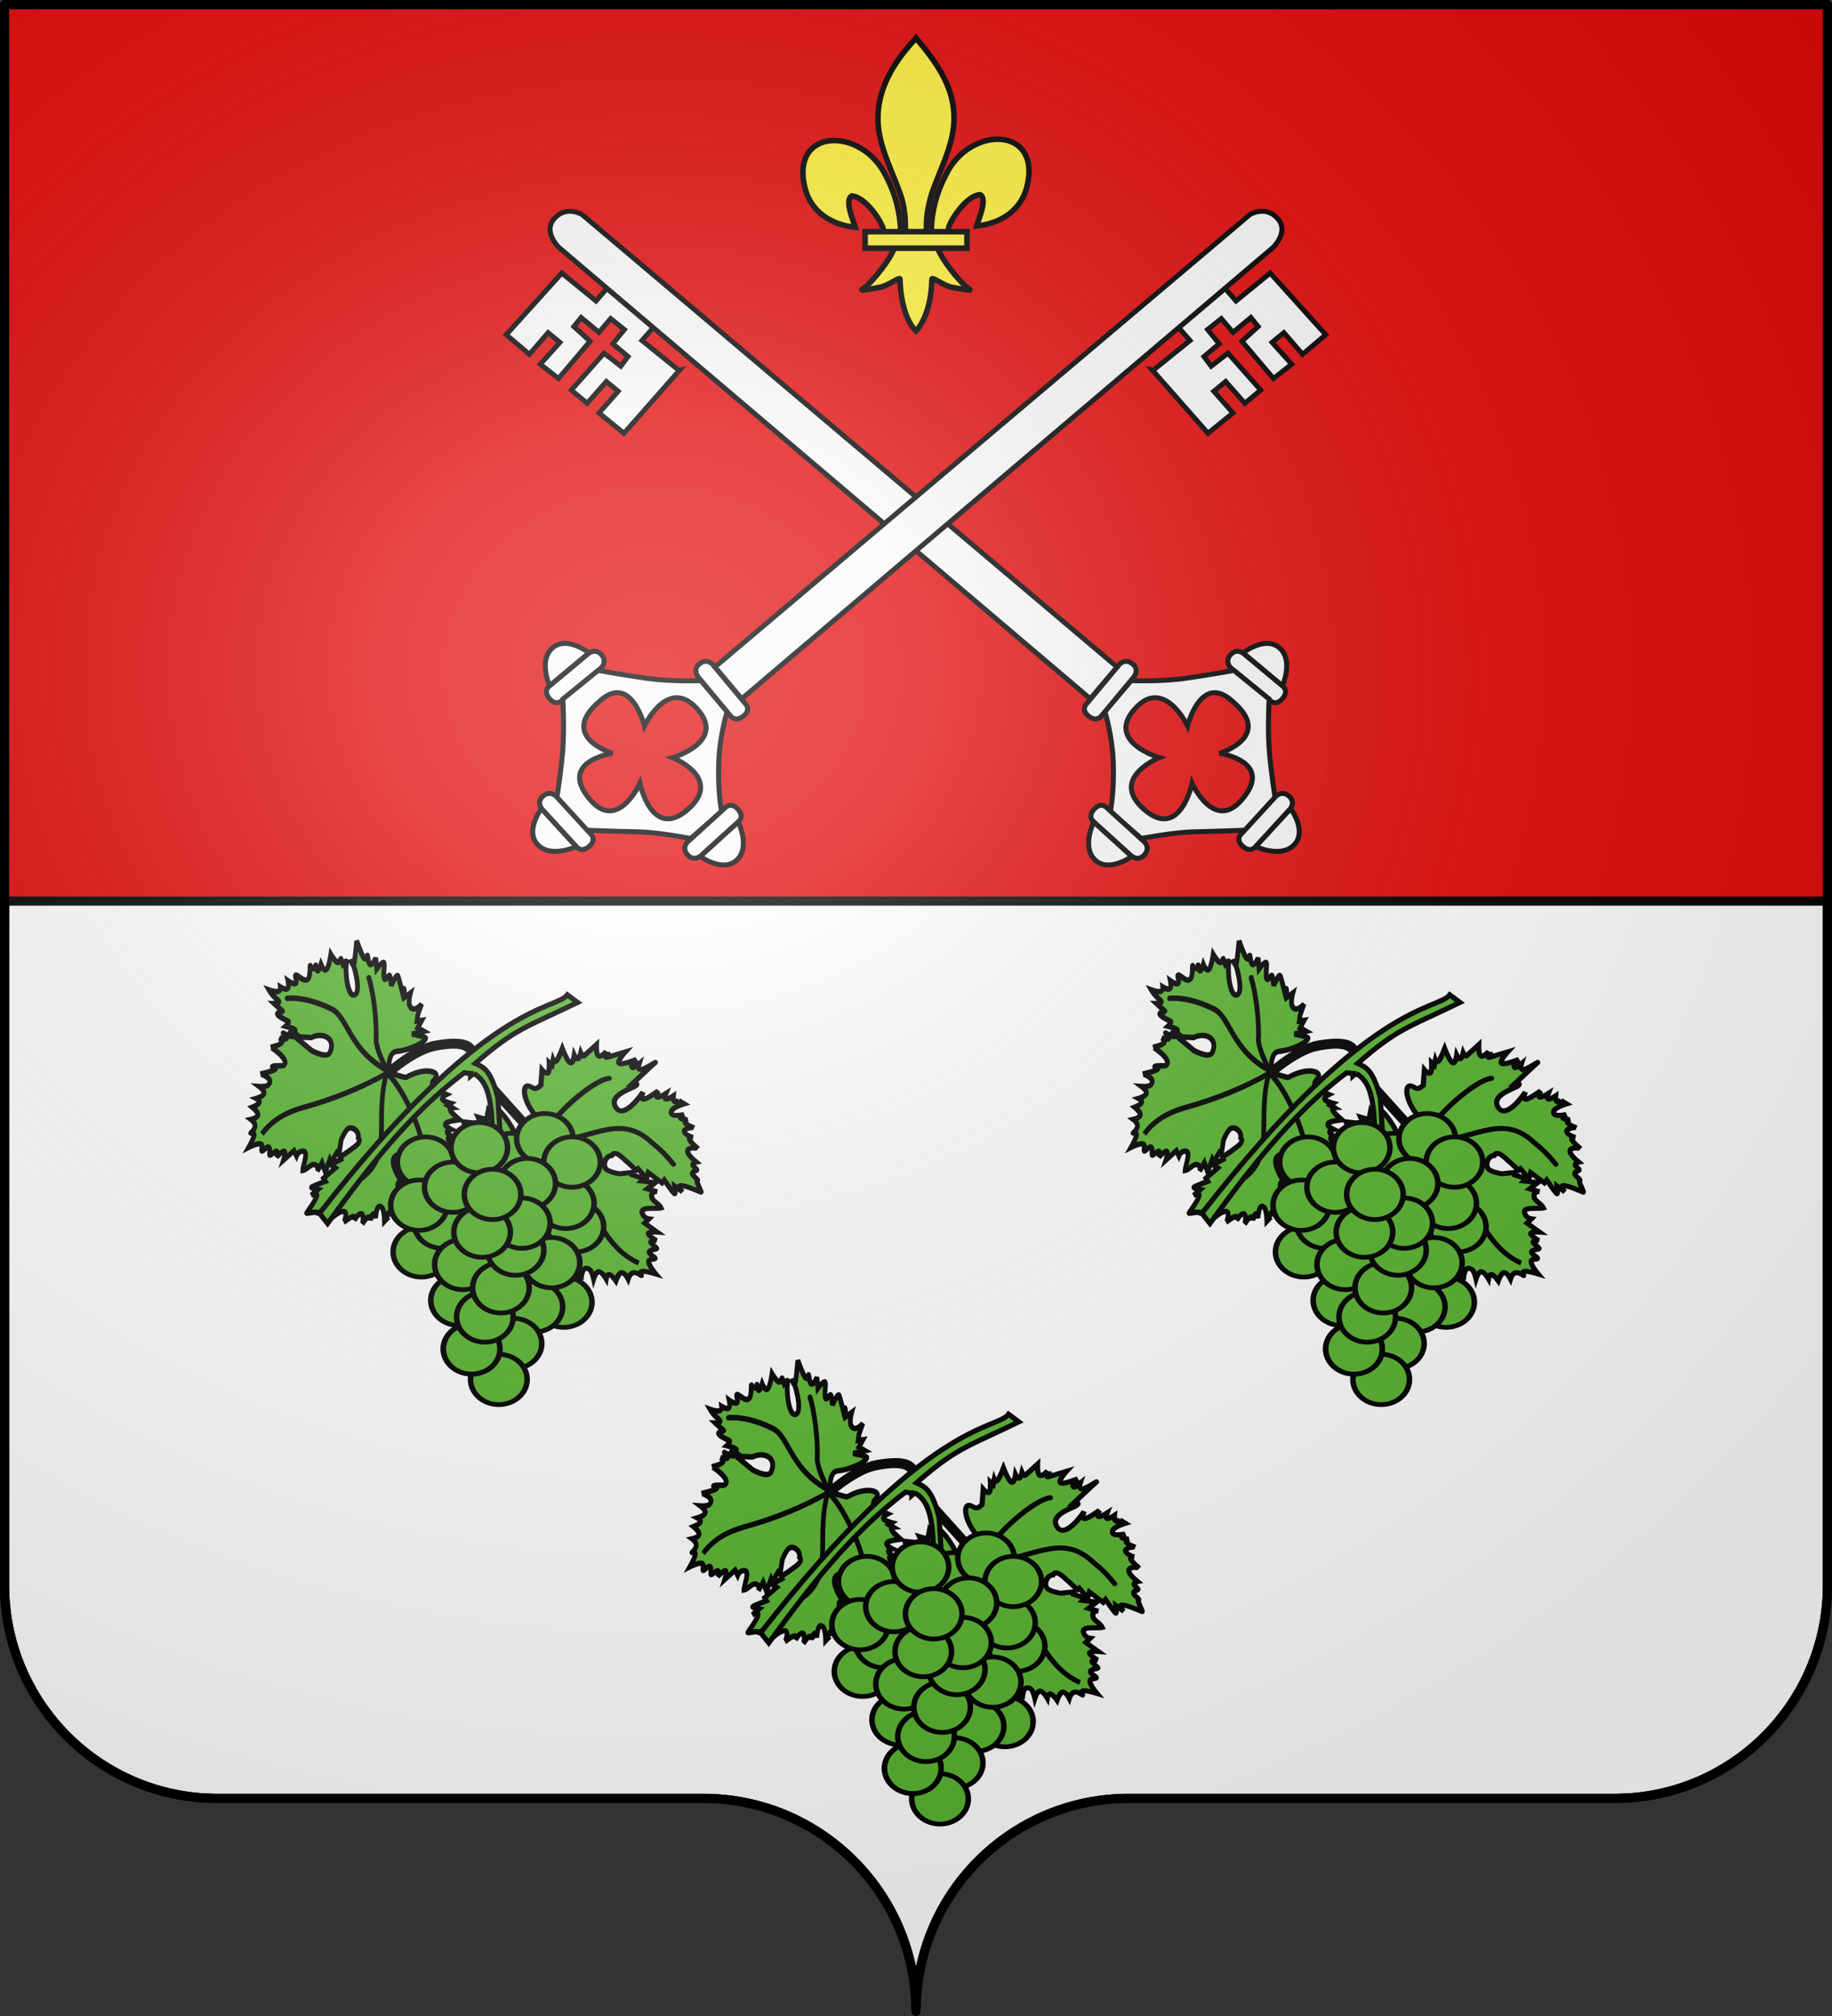 <svg xmlns="http://www.w3.org/2000/svg" xmlns:xlink="http://www.w3.org/1999/xlink" width="600.003" height="660" version="1.0"><rect width="100%" height="100%" fill="#333333" stroke="none"/><desc>Flag of Canton of Valais (Wallis)</desc><defs><radialGradient xlink:href="#a" id="c" cx="285.186" cy="200.448" r="300" fx="285.186" fy="200.448" gradientTransform="matrix(1.551 0 0 1.35 -152.894 151.099)" gradientUnits="userSpaceOnUse"/><linearGradient id="a"><stop offset="0" style="stop-color:white;stop-opacity:.314"/><stop offset=".19" style="stop-color:white;stop-opacity:.251"/><stop offset=".6" style="stop-color:#6b6b6b;stop-opacity:.125"/><stop offset="1" style="stop-color:black;stop-opacity:.125"/></linearGradient></defs><g style="display:inline"><g style="fill:#e20909"><g style="fill:#e20909;stroke:none;display:inline"><path d="M375 860.862c0-38.504 31.203-69.753 69.65-69.753h159.2c38.447 0 69.65-31.25 69.65-69.754V203.862h-597v517.493c0 38.504 31.203 69.754 69.65 69.754h159.2c38.447 0 69.65 31.25 69.65 69.753" style="fill:#e20909;fill-opacity:1;fill-rule:nonzero;stroke:none;stroke-width:3;stroke-linecap:round;stroke-linejoin:round;stroke-miterlimit:4;stroke-dasharray:none;stroke-dashoffset:0;stroke-opacity:1;display:inline" transform="translate(-73.774 -202.362)"/></g></g><g style="display:inline"><g style="fill:#f9f9f9;fill-opacity:1;stroke:#000;stroke-width:4.81;stroke-miterlimit:4;stroke-dasharray:none;stroke-opacity:1"><g style="opacity:1;fill:#f9f9f9;fill-opacity:1;stroke:#000;stroke-width:4.81;stroke-miterlimit:4;stroke-dasharray:none;stroke-opacity:1;display:inline"><g style="fill:#f9f9f9;fill-opacity:1;stroke:#000;stroke-width:4.81;stroke-miterlimit:4;stroke-dasharray:none;stroke-opacity:1"><path d="M51.9 881.452c-.003 1.34.192 2.705.325 4.046.016 1.95.375 3.86.692 5.774.528 1.688 1.245 3.307 1.904 4.945.252 1.695 1.399 1.531 2.41 2.267 1.319.188 2.653.122 3.98.133l-8.428 6.125c-1.403-.05-2.83.048-4.193-.366-1.225-.939-2.468-1.296-2.812-3.098-.665-1.706-1.385-3.389-1.952-5.13-.338-1.955-.739-3.901-.73-5.899-.187-1.327-.3-2.667-.71-3.949z" style="opacity:.01;fill:#f9f9f9;fill-opacity:1;stroke:#000;stroke-width:4.81;stroke-miterlimit:4;stroke-dasharray:none;stroke-opacity:1;display:inline" transform="matrix(-.334 .072 .071 .329 385.366 -44.588)"/><g style="fill:#f9f9f9;fill-opacity:1;stroke:#000;stroke-width:4.81;stroke-miterlimit:4;stroke-dasharray:none;stroke-opacity:1"><path d="m133.94 681.405-29.36 38.128s-6.248 6.091 2.225 12.616 12.69-1.649 12.69-1.649l29.612-38.454s4.693-6.77-2.477-12.29-12.69 1.649-12.69 1.649z" style="fill:#f9f9f9;fill-opacity:1;fill-rule:evenodd;stroke:#000;stroke-width:4.81;stroke-linecap:butt;stroke-linejoin:miter;stroke-miterlimit:4;stroke-dasharray:none;stroke-opacity:1" transform="matrix(-.334 .072 .071 .329 403.715 -19.838)"/><path d="M104.221 719.872s-15.63-21.544-5.05-36.366c10.815-15.152 35.355-3.03 35.355-3.03z" style="fill:#f9f9f9;fill-opacity:1;fill-rule:evenodd;stroke:#000;stroke-width:4.81;stroke-linecap:butt;stroke-linejoin:miter;stroke-miterlimit:4;stroke-dasharray:none;stroke-opacity:1" transform="matrix(-.334 .072 .071 .329 403.715 -19.838)"/></g><path d="M96.51 908.71s-1.262-25.387-4.135-46.935-10.23-48.596-10.23-48.596l27.294-34.478s26.213-.838 48.248-2.524c23.228-1.777 50.054-8.815 50.054-8.815l30.885 24s-2.225 24.35 2.504 50.722c5.176 28.868 12.682 45.795 12.682 45.795l-23.703 31.604s-32.322.842-50.279 4.433-49.56 9.214-49.56 9.214z" style="fill:#f9f9f9;fill-opacity:1;fill-rule:evenodd;stroke:#000;stroke-width:4.81;stroke-linecap:butt;stroke-linejoin:miter;stroke-miterlimit:4;stroke-dasharray:none;stroke-opacity:1" transform="matrix(-.334 .072 .071 .329 385.366 -44.588)"/><path d="M116.92 807.853c23.681-34.26 47.108 14.09 47.108 14.09s12.557-54.406 48.175-25.285c30.166 24.664-15.279 49.684-15.279 49.684s52.088 9.04 24.566 46.319c-27.285 36.958-50.105-15.156-50.105-15.156s-10.68 50.598-42.973 26.053c-39.436-29.974 11.216-48.966 11.216-48.966s-54.64-4.526-22.709-46.739z" style="fill:#e20909;fill-opacity:1;fill-rule:evenodd;stroke:#000;stroke-width:4.81;stroke-linecap:butt;stroke-linejoin:miter;stroke-miterlimit:4;stroke-dasharray:none;stroke-opacity:1" transform="matrix(-.334 .072 .071 .329 385.366 -44.588)"/><g style="fill:#f9f9f9;fill-opacity:1;stroke:#000;stroke-width:4.81;stroke-miterlimit:4;stroke-dasharray:none;stroke-opacity:1;display:inline"><g style="fill:#f9f9f9;fill-opacity:1;stroke:#000;stroke-width:4.81;stroke-miterlimit:4;stroke-dasharray:none;stroke-opacity:1"><path d="m133.94 681.405-29.36 38.128s-6.248 6.091 2.225 12.616 12.69-1.649 12.69-1.649l29.612-38.454s4.693-6.77-2.477-12.29-12.69 1.649-12.69 1.649z" style="fill:#f9f9f9;fill-opacity:1;fill-rule:evenodd;stroke:#000;stroke-width:4.81;stroke-linecap:butt;stroke-linejoin:miter;stroke-miterlimit:4;stroke-dasharray:none;stroke-opacity:1" transform="matrix(-.06 -.331 -.336 .061 659.411 267.757)"/><path d="M104.221 719.872s-15.63-21.544-5.05-36.366c10.815-15.152 35.355-3.03 35.355-3.03z" style="fill:#f9f9f9;fill-opacity:1;fill-rule:evenodd;stroke:#000;stroke-width:4.81;stroke-linecap:butt;stroke-linejoin:miter;stroke-miterlimit:4;stroke-dasharray:none;stroke-opacity:1" transform="matrix(-.06 -.331 -.336 .061 659.411 267.757)"/></g></g><g style="fill:#f9f9f9;fill-opacity:1;stroke:#000;stroke-width:4.81;stroke-miterlimit:4;stroke-dasharray:none;stroke-opacity:1;display:inline"><path d="m133.94 681.405-29.36 38.128s-6.248 6.091 2.225 12.616 12.69-1.649 12.69-1.649l29.612-38.454s4.693-6.77-2.477-12.29-12.69 1.649-12.69 1.649z" style="fill:#f9f9f9;fill-opacity:1;fill-rule:evenodd;stroke:#000;stroke-width:4.81;stroke-linecap:butt;stroke-linejoin:miter;stroke-miterlimit:4;stroke-dasharray:none;stroke-opacity:1" transform="matrix(.336 -.059 -.057 -.332 364.231 514.253)"/><path d="M104.221 719.872s-15.63-21.544-5.05-36.366c10.815-15.152 35.355-3.03 35.355-3.03z" style="fill:#f9f9f9;fill-opacity:1;fill-rule:evenodd;stroke:#000;stroke-width:4.81;stroke-linecap:butt;stroke-linejoin:miter;stroke-miterlimit:4;stroke-dasharray:none;stroke-opacity:1" transform="matrix(.336 -.059 -.057 -.332 364.231 514.253)"/></g></g><path d="m204.48 764.406 37.676 29.94s5.995 6.34 12.648-2.033-1.455-12.714-1.455-12.714l-37.998-30.195s-6.696-4.796-12.326 2.288c-5.63 7.085 1.455 12.714 1.455 12.714z" style="fill:#f9f9f9;fill-opacity:1;fill-rule:evenodd;stroke:#000;stroke-width:4.81;stroke-linecap:butt;stroke-linejoin:miter;stroke-miterlimit:4;stroke-dasharray:none;stroke-opacity:1;display:inline" transform="matrix(-.334 .072 .071 .329 385.366 -44.588)"/></g><path d="M625.46-165.143s12.444-12.444 26.665-2.286c14.222 10.158 1.778 28.696 1.778 28.696L247.35 399.28l-31.551-24.738zM581.854-43.146l13.082 9.86-28.391 35.749h-1.016l65.01 48.758 19.301-24.38-22.347-16.76L636.635-1.6l22.347 16.761 12.19-15.745-38.093-28.442-13.118 15.832-8.721-7.706 11.681-15.237-13.713-11.173 10.666-13.206 13.713 10.666L647.3-67.627l8.635 7.11-12.19 17.269 37.077 28.95 14.22-17.268-22.855-16.761 9.143-11.682 21.84 16.76 17.776-23.362-64.503-47.235-26.411 33.521-12.697-9.65z" style="opacity:1;fill:#f9f9f9;fill-opacity:1;fill-rule:evenodd;stroke:#000;stroke-width:4.81;stroke-linecap:butt;stroke-linejoin:miter;stroke-miterlimit:4;stroke-dasharray:none;stroke-opacity:1;display:inline" transform="matrix(-.334 .072 .071 .329 411.33 79.592)"/></g><g style="fill:#f9f9f9;fill-opacity:1;stroke:#000;stroke-width:4.81;stroke-miterlimit:4;stroke-dasharray:none;stroke-opacity:1"><g style="opacity:1;fill:#f9f9f9;fill-opacity:1;stroke:#000;stroke-width:4.81;stroke-miterlimit:4;stroke-dasharray:none;stroke-opacity:1;display:inline"><g style="fill:#f9f9f9;fill-opacity:1;stroke:#000;stroke-width:4.81;stroke-miterlimit:4;stroke-dasharray:none;stroke-opacity:1"><path d="M51.9 881.452c-.003 1.34.192 2.705.325 4.046.016 1.95.375 3.86.692 5.774.528 1.688 1.245 3.307 1.904 4.945.252 1.695 1.399 1.531 2.41 2.267 1.319.188 2.653.122 3.98.133l-8.428 6.125c-1.403-.05-2.83.048-4.193-.366-1.225-.939-2.468-1.296-2.812-3.098-.665-1.706-1.385-3.389-1.952-5.13-.338-1.955-.739-3.901-.73-5.899-.187-1.327-.3-2.667-.71-3.949z" style="opacity:.01;fill:#f9f9f9;fill-opacity:1;stroke:#000;stroke-width:4.81;stroke-miterlimit:4;stroke-dasharray:none;stroke-opacity:1;display:inline" transform="matrix(.334 .072 -.071 .329 214.635 -44.588)"/><g style="fill:#f9f9f9;fill-opacity:1;stroke:#000;stroke-width:4.81;stroke-miterlimit:4;stroke-dasharray:none;stroke-opacity:1"><path d="m133.94 681.405-29.36 38.128s-6.248 6.091 2.225 12.616 12.69-1.649 12.69-1.649l29.612-38.454s4.693-6.77-2.477-12.29-12.69 1.649-12.69 1.649z" style="fill:#f9f9f9;fill-opacity:1;fill-rule:evenodd;stroke:#000;stroke-width:4.81;stroke-linecap:butt;stroke-linejoin:miter;stroke-miterlimit:4;stroke-dasharray:none;stroke-opacity:1" transform="matrix(.334 .072 -.071 .329 196.286 -19.838)"/><path d="M104.221 719.872s-15.63-21.544-5.05-36.366c10.815-15.152 35.355-3.03 35.355-3.03z" style="fill:#f9f9f9;fill-opacity:1;fill-rule:evenodd;stroke:#000;stroke-width:4.81;stroke-linecap:butt;stroke-linejoin:miter;stroke-miterlimit:4;stroke-dasharray:none;stroke-opacity:1" transform="matrix(.334 .072 -.071 .329 196.286 -19.838)"/></g><path d="M96.51 908.71s-1.262-25.387-4.135-46.935-10.23-48.596-10.23-48.596l27.294-34.478s26.213-.838 48.248-2.524c23.228-1.777 50.054-8.815 50.054-8.815l30.885 24s-2.225 24.35 2.504 50.722c5.176 28.868 12.682 45.795 12.682 45.795l-23.703 31.604s-32.322.842-50.279 4.433-49.56 9.214-49.56 9.214z" style="fill:#f9f9f9;fill-opacity:1;fill-rule:evenodd;stroke:#000;stroke-width:4.81;stroke-linecap:butt;stroke-linejoin:miter;stroke-miterlimit:4;stroke-dasharray:none;stroke-opacity:1" transform="matrix(.334 .072 -.071 .329 214.635 -44.588)"/><path d="M116.92 807.853c23.681-34.26 47.108 14.09 47.108 14.09s12.557-54.406 48.175-25.285c30.166 24.664-15.279 49.684-15.279 49.684s52.088 9.04 24.566 46.319c-27.285 36.958-50.105-15.156-50.105-15.156s-10.68 50.598-42.973 26.053c-39.436-29.974 11.216-48.966 11.216-48.966s-54.64-4.526-22.709-46.739z" style="fill:#e20909;fill-opacity:1;fill-rule:evenodd;stroke:#000;stroke-width:4.81;stroke-linecap:butt;stroke-linejoin:miter;stroke-miterlimit:4;stroke-dasharray:none;stroke-opacity:1" transform="matrix(.334 .072 -.071 .329 214.635 -44.588)"/><g style="fill:#f9f9f9;fill-opacity:1;stroke:#000;stroke-width:4.81;stroke-miterlimit:4;stroke-dasharray:none;stroke-opacity:1;display:inline"><g style="fill:#f9f9f9;fill-opacity:1;stroke:#000;stroke-width:4.81;stroke-miterlimit:4;stroke-dasharray:none;stroke-opacity:1"><path d="m133.94 681.405-29.36 38.128s-6.248 6.091 2.225 12.616 12.69-1.649 12.69-1.649l29.612-38.454s4.693-6.77-2.477-12.29-12.69 1.649-12.69 1.649z" style="fill:#f9f9f9;fill-opacity:1;fill-rule:evenodd;stroke:#000;stroke-width:4.81;stroke-linecap:butt;stroke-linejoin:miter;stroke-miterlimit:4;stroke-dasharray:none;stroke-opacity:1" transform="matrix(.06 -.331 .336 .061 -59.41 267.757)"/><path d="M104.221 719.872s-15.63-21.544-5.05-36.366c10.815-15.152 35.355-3.03 35.355-3.03z" style="fill:#f9f9f9;fill-opacity:1;fill-rule:evenodd;stroke:#000;stroke-width:4.81;stroke-linecap:butt;stroke-linejoin:miter;stroke-miterlimit:4;stroke-dasharray:none;stroke-opacity:1" transform="matrix(.06 -.331 .336 .061 -59.41 267.757)"/></g></g><g style="fill:#f9f9f9;fill-opacity:1;stroke:#000;stroke-width:4.81;stroke-miterlimit:4;stroke-dasharray:none;stroke-opacity:1;display:inline"><path d="m133.94 681.405-29.36 38.128s-6.248 6.091 2.225 12.616 12.69-1.649 12.69-1.649l29.612-38.454s4.693-6.77-2.477-12.29-12.69 1.649-12.69 1.649z" style="fill:#f9f9f9;fill-opacity:1;fill-rule:evenodd;stroke:#000;stroke-width:4.81;stroke-linecap:butt;stroke-linejoin:miter;stroke-miterlimit:4;stroke-dasharray:none;stroke-opacity:1" transform="matrix(-.336 -.059 .057 -.332 235.77 514.253)"/><path d="M104.221 719.872s-15.63-21.544-5.05-36.366c10.815-15.152 35.355-3.03 35.355-3.03z" style="fill:#f9f9f9;fill-opacity:1;fill-rule:evenodd;stroke:#000;stroke-width:4.81;stroke-linecap:butt;stroke-linejoin:miter;stroke-miterlimit:4;stroke-dasharray:none;stroke-opacity:1" transform="matrix(-.336 -.059 .057 -.332 235.77 514.253)"/></g></g><path d="m204.48 764.406 37.676 29.94s5.995 6.34 12.648-2.033-1.455-12.714-1.455-12.714l-37.998-30.195s-6.696-4.796-12.326 2.288c-5.63 7.085 1.455 12.714 1.455 12.714z" style="fill:#f9f9f9;fill-opacity:1;fill-rule:evenodd;stroke:#000;stroke-width:4.81;stroke-linecap:butt;stroke-linejoin:miter;stroke-miterlimit:4;stroke-dasharray:none;stroke-opacity:1;display:inline" transform="matrix(.334 .072 -.071 .329 214.635 -44.588)"/></g><path d="M625.46-165.143s12.444-12.444 26.665-2.286c14.222 10.158 1.778 28.696 1.778 28.696L247.35 399.28l-31.551-24.738zM581.854-43.146l13.082 9.86-28.391 35.749h-1.016l65.01 48.758 19.301-24.38-22.347-16.76L636.635-1.6l22.347 16.761 12.19-15.745-38.093-28.442-13.118 15.832-8.721-7.706 11.681-15.237-13.713-11.173 10.666-13.206 13.713 10.666L647.3-67.627l8.635 7.11-12.19 17.269 37.077 28.95 14.22-17.268-22.855-16.761 9.143-11.682 21.84 16.76 17.776-23.362-64.503-47.235-26.411 33.521-12.697-9.65z" style="opacity:1;fill:#f9f9f9;fill-opacity:1;fill-rule:evenodd;stroke:#000;stroke-width:4.81;stroke-linecap:butt;stroke-linejoin:miter;stroke-miterlimit:4;stroke-dasharray:none;stroke-opacity:1;display:inline" transform="matrix(.334 .072 -.071 .329 188.67 79.592)"/></g></g><g style="fill:#fcef3c;stroke:#000;stroke-width:17.329;stroke-miterlimit:4;stroke-dasharray:none;display:inline"><path d="M407.03 608.7c1.424-61.957 16.75-119.54 45.289-174.11 74.714-157.185 302.92-153.431 252.615 38.812-18.537 70.84-81.509 112.474-156.319 119.615 5.4-18.665 35.1-84.652 11.125-97.562-38.339 1.449-85.945 67.706-97.393 99.301-1.653 4.536-1.19 9.778-3.036 14.24" style="opacity:1;fill:#fcef3c;fill-opacity:1;fill-rule:evenodd;stroke:#000;stroke-width:17.329;stroke-linecap:butt;stroke-linejoin:miter;stroke-miterlimit:4;stroke-dasharray:none;stroke-opacity:1;display:inline" transform="matrix(.105 0 0 .105 262.24 11.715)"/><g style="opacity:1;fill:#fcef3c;stroke:#000;stroke-width:17.329;stroke-miterlimit:4;stroke-dasharray:none;display:inline"><g style="fill:#fcef3c;fill-opacity:1;stroke:#000;stroke-width:17.329;stroke-miterlimit:4;stroke-dasharray:none;stroke-opacity:1"><path d="M350.523 657.372c-1.425-61.956-16.751-119.54-45.29-174.108-74.714-157.186-302.92-153.432-252.615 38.81 18.537 70.84 81.509 112.475 156.319 119.616-5.4-18.665-35.1-84.652-11.124-97.562 38.338 1.449 85.944 67.705 97.392 99.301 1.653 4.536 1.19 9.778 3.036 14.24" style="fill:#fcef3c;fill-opacity:1;fill-rule:evenodd;stroke:#000;stroke-width:17.329;stroke-linecap:butt;stroke-linejoin:miter;stroke-miterlimit:4;stroke-dasharray:none;stroke-opacity:1" transform="matrix(.105 0 0 .105 258.192 7.033)"/><path d="M393.626 57.12c-78.714 84.85-131.565 182.962-108.781 298.031 12.57 63.484 43.041 122.28 64.53 183.438 13.437 38.37 16.873 78.452 15.282 118.781h66.781c-3.196-40.626 3.807-79.998 15.282-118.781 20.474-61.538 51.625-119.906 64.53-183.438 24.129-118.779-32.506-208.36-108.437-297.656l-4.64-5.918z" style="fill:#fcef3c;fill-opacity:1;fill-rule:nonzero;stroke:#000;stroke-width:17.329;stroke-linecap:butt;stroke-linejoin:miter;stroke-miterlimit:4;stroke-dasharray:none;stroke-opacity:1" transform="matrix(.105 0 0 .105 258.192 7.033)"/><path d="M331.345 704.401c-13.962 39.13-70.889 110.792-101.125 131.22-7.843 5.297 37.486-3.052 57.78-7.5 26.62-5.835 61.218-34.198 60.407-24.188-.075 45.838 12.811 122.324 46.406 157.468l3.182 3.388 3.287-3.388c33.578-39.17 46.238-108.042 46.406-157.468-.81-10.01 33.788 18.353 60.407 24.187 20.295 4.449 65.623 12.798 57.78 7.5-30.236-20.427-87.131-92.089-101.093-131.219z" style="fill:#fcef3c;fill-opacity:1;fill-rule:evenodd;stroke:#000;stroke-width:17.329;stroke-linecap:butt;stroke-linejoin:miter;stroke-miterlimit:4;stroke-dasharray:none;stroke-opacity:1" transform="matrix(.105 0 0 .105 258.192 7.033)"/><path d="M239.352 655.379H557.24v51.503H239.352z" style="fill:#fcef3c;fill-opacity:1;stroke:#000;stroke-width:17.329;stroke-miterlimit:4;stroke-dasharray:none;stroke-opacity:1" transform="matrix(.105 0 0 .105 258.192 7.033)"/></g></g></g></g><g style="display:inline"><g style="fill:#fff"><path d="M76.5 539.184v224c0 38.504 31.21 69.75 69.656 69.75h159.188c38.447 0 69.656 31.246 69.656 69.75 0-38.504 31.21-69.75 69.656-69.75h159.188c38.447 0 69.656-31.246 69.656-69.75v-224z" style="opacity:1;fill:#fff;fill-opacity:1;fill-rule:nonzero;stroke:#000;stroke-width:3;stroke-linecap:butt;stroke-linejoin:miter;marker:none;marker-start:none;marker-mid:none;marker-end:none;stroke-miterlimit:4;stroke-dasharray:none;stroke-dashoffset:0;stroke-opacity:1;visibility:visible;display:inline;overflow:visible" transform="translate(-75 -244.183)"/></g><g style="display:inline"><g style="fill:#5ab532"><g style="opacity:1;fill:#5ab532"><g style="fill:#5ab532;stroke:#000;stroke-width:3.144;stroke-miterlimit:4;stroke-dasharray:none;stroke-opacity:1"><g style="fill:#5ab532;stroke:#000;stroke-width:2.281;stroke-miterlimit:4;stroke-dasharray:none;stroke-opacity:1"><path d="m821.35 472.914-1.106-43.995s-4.95 5.947-4.937 6.28c.414 10.392-4.74 16.859-6.634 13.773-.93-1.191-.184-3.244-4.278-2.811l-4.975 4.992s.046-2.8-1.106-2.68c-1.152.117-3.502 3.153-3.502 3.153l-.184-1.577-1.843 1.42s.553-1.46-1.105-1.105c-1.659.355-5.529 2.523-5.529 2.523s2.027-5.558 1.474-6.938-3.685 1.42-3.685 1.42.552-1.972-.185-2.208-2.764 1.261-2.764 1.261.553-1.892-.184-1.892-7.556.473-7.556.473 2.949-3.154 2.58-4.415-4.054-.631-4.054-.631 1.889-.946 1.658-1.42c-.23-.472-2.58-.472-2.58-.472s6.082.946.369-1.104-6.082-2.208-6.082-2.208 6.082-.946 5.713-2.365-7.187-3.311-7.187-3.311 4.285.078 3.87-1.735c-.126-.554-3.317-.473-3.317-.473s2.442-1.537.921-2.523c-1.52-.986-8.108-1.42-7.002-1.42 1.105 0 14.005-1.103 14.005-1.103s-2.587-1.556-.368-1.577c2.37-.022 12.12 4.273 13.263-1.892 1.279-6.9-13.49-2.51-14-2.208 0 0 3.409-1.734 2.027-2.68s-7.556-1.104-7.556-1.104 2.672-1.144 2.211-1.893c-.46-.749-4.054-1.103-4.054-1.103s2.12-1.183 1.659-1.893-3.502-.946-3.502-.946 1.475-1.458 1.29-2.207c-.184-.75-2.027-.789-2.027-.789h.184l-.921-2.68s4.391 1.745 6.234 1.115c3.16-1.517-1.026-3.618-2.917-4.742 0 0 2.396.315 2.212-.473-.185-.789-2.028-2.208-2.028-2.208s1.797.513 1.843-.63-1.658-3.943-1.658-3.943c.23.492 5.47 3.82 4.607-.315-.162-.776-1.29-2.68-1.29-2.68s1.474 1.34 1.843 0c.368-1.341-.369-5.362-.369-5.362.064.437 4.38 5.148 4.976.315.174-1.414-.369-4.415-.369-4.415s1.429.71 2.027 0c.6-.71-.552-2.838.369-2.838s1.705.788 2.396-.158-.553-3.47.368-3.627c.922-.158 1.843-5.519 2.212-4.888.368.63 3.225 6.307 4.791 7.569s1.474-2.523 1.474-2.523l.922 4.1s2.211-3.154 2.396-2.523c.184.63-.553 7.41-.553 7.41l1.658-.314 1.659 7.253 2.396-1.577v5.677h1.105l.553 4.888c.505 1.757.298 8.14 3.502 6.803 2.211 1.582 6.157-.618 5.973-3.165-.137-1.895-3.21-5.215-3.21-5.215l-4.79-2.996.737-.788-2.949-4.573 1.474-.158-4.238-4.257h4.607l-2.58-3.627s1.498 1.643 2.948.315c1.982-1.813-.184-4.533.553-6.938 2.396 1.03 7.372 7.208 8.293 2.365.297-1.56-.921-2.838-.921-2.838l2.764-.315-1.659-6.465s2.81 2.562 3.502 1.892c.69-.67-.737-4.573-.737-4.573s1.797 1.656 2.395.946c.6-.71-.737-3.785 0-3.785.738 0 2.627 1.538 3.502.789.875-.75-.922-3.785 0-3.785.921 0 2.073 1.853 3.133.474s1.105-5.993 1.105-5.993 2.488 3.706 3.87 4.573 1.475-1.734 1.659-1.103c.184.63.645 2.562 2.027 3.153s3.502-.788 3.502-.788-.83 3.272.368 3.942 4.423-1.262 4.423-1.262-.322 3.115.369 3.943c.69.828 2.395-.631 2.395-.631s-.69 3.548.369 4.415c1.06.867 3.87-.946 3.87-.946s-1.644 3.037-1.29 4.258c1.244 4.29 6.266-1.466 6.266-1.577 0 0-1.429 5.676-1.29 7.411.138 1.735 1.889-1.656 1.842-.473s-2.139 4.56-2.027 5.204c.737 4.22 10.32-2.667 10.32-2.839 0 0-1.06 4.297-.553 5.677s2.58-.158 2.58-.158-2.119 2.484-1.842 3.154c.276.67 3.685-.946 2.948-.473s-2.902 2.602-3.317 3.47c-.415.866 3.501-.947 1.659 0l-11.795 6.78c-2.483 2.295-6.585 6.232-4.607 8.368 4.849 5.235 10.132-.533 10.11-6.307l2.79-5.373 3.317-2.05s-.138 1.617.922.946c1.06-.67 3.317-3.626 3.317-3.626s.737 2.68 1.474 2.05 3.778-3.548 5.16-3.785-.368 3.311.369 2.838 4.791-2.523 4.791-2.523-1.843 3.785 1.106 2.05c2.948-1.734 5.713-2.207 5.713-2.207s-2.258 2.483-2.58 3.942 1.29 1.892 1.29 1.892-2.442 1.853-2.212 2.996 3.133 1.577 3.133 1.577-2.902 1.932-2.764 3.154 4.423.63 3.317 1.734-4.469 2.405-4.239 4.416c.23 2.01 5.898 3.626 5.16 3.626s-1.75.592-2.027 1.262c-.276.67 1.659 1.42.922 1.42s-2.58-.632-2.765 0c-.184.63 2.028 2.522 2.028 2.522s-3.824.158-3.318 1.735c.507 1.576 5.345 4.573 5.345 4.573s-3.778.749-4.792 1.734c-1.013.986 1.475 2.208.737 2.208h-2.58s1.29 2.365 0 2.207c-1.796-1.925-15.23-6.109-15.342-1.718-.096 3.7 14.605 4.961 14.605 3.926 0 0-2.764-.158-1.658.788s9.03 5.204 9.03 5.204-6.542-.158-8.662.473c-2.119.63.922 2.05.185 2.05s-3.732-1.025-4.423-.158c-.691.868 1.658 3.627 1.658 3.627l-4.791-1.419s2.211 4.415.921 4.415-4.975-2.641-6.634-2.523 1.29 2.996 0 2.996-4.423-.946-4.423-.946 4.239 4.73 2.58 4.73-7.371-.63-7.371-.63 1.474 1.261.737 1.261-3.686-1.103-3.686-1.103l.553 3.469s-3.166-2.663-5.16-2.523c-4.198.295-1.843 5.834-1.843 5.834l-3.686-3.627-2.395-1.419-.737 2.366-2.212-3.154-2.764 2.207 1.437-5.953s-4.04 6.011-4.696 5.683c-1.688-.845-1.435-9.678.863-15.814 1.62-4.321-5.897-6.622-5.897-6.622l1.29 44.783z" style="fill:#5ab532;fill-opacity:1;fill-rule:evenodd;stroke:#000;stroke-width:2.281;stroke-linecap:butt;stroke-linejoin:miter;stroke-miterlimit:4;stroke-dasharray:none;stroke-opacity:1;display:inline" transform="matrix(-.565 .446 -.487 -.568 993.405 387.25)"/><g style="fill:#5ab532;stroke:#000;stroke-width:2.281;stroke-linecap:round;stroke-miterlimit:4;stroke-dasharray:none;stroke-opacity:1"><path d="m823.5 359-.25-.5c3.823 7.39 3.537 16.009 2 23.75-3.095 15.594-4.637 30.587-4 46.25 17.365-15.279 31.48-10.058 38.5-16.25 6.708-5.916 12.04-13.09 14.25-19" style="fill:#5ab532;fill-opacity:.75;fill-rule:evenodd;stroke:#000;stroke-width:2.281;stroke-linecap:round;stroke-linejoin:miter;stroke-miterlimit:4;stroke-dasharray:none;stroke-opacity:1" transform="matrix(-.565 .446 -.487 -.568 993.405 387.25)"/><path d="M822.25 427.75C805.49 412.69 785.198 417.046 783 396c-1.205-6.077-1.095-9.522-1-13" style="fill:none;fill-opacity:.75;fill-rule:evenodd;stroke:#000;stroke-width:2.281;stroke-linecap:round;stroke-linejoin:miter;stroke-miterlimit:4;stroke-dasharray:none;stroke-opacity:1" transform="matrix(-.565 .446 -.487 -.568 993.405 387.25)"/><path d="M821 427.25c-11.489 5.633-36.334 6.472-42.25 2.75M822.5 427.5c6.914-.748 13.286-1.135 16.25.75 12.541 5.21 23.661 6.477 26 6.5" style="fill:#5ab532;fill-opacity:.75;fill-rule:evenodd;stroke:#000;stroke-width:2.281;stroke-linecap:round;stroke-linejoin:miter;stroke-miterlimit:4;stroke-dasharray:none;stroke-opacity:1" transform="matrix(-.565 .446 -.487 -.568 993.405 387.25)"/></g></g><g style="fill:#5ab532;stroke:#000;stroke-width:2.451;stroke-miterlimit:4;stroke-dasharray:none;stroke-opacity:1"><path d="M801.818 465.433c6.528 2.545 13.172 11.346 19.371-11.903 2.578-9.668-.945-24.611-.945-24.611s-4.95 5.947-4.937 6.28c.414 10.392-4.74 16.859-6.634 13.773-.93-1.191-.184-3.244-4.278-2.811l-4.975 4.992s.046-2.8-1.106-2.68c-1.152.117-3.502 3.153-3.502 3.153l-.184-1.577-1.843 1.42s.553-1.46-1.105-1.105c-1.659.355-5.529 2.523-5.529 2.523s2.027-5.558 1.474-6.938-3.685 1.42-3.685 1.42.552-1.972-.185-2.208-2.764 1.261-2.764 1.261.553-1.892-.184-1.892-7.556.473-7.556.473 2.949-3.154 2.58-4.415-4.054-.631-4.054-.631 1.889-.946 1.658-1.42c-.23-.472-2.58-.472-2.58-.472s6.082.946.369-1.104-6.082-2.208-6.082-2.208 6.082-.946 5.713-2.365-7.187-3.311-7.187-3.311 4.285.078 3.87-1.735c-.126-.554-3.317-.473-3.317-.473s2.442-1.537.921-2.523c-1.52-.986-8.108-1.42-7.002-1.42 1.105 0 14.005-1.103 14.005-1.103s-2.587-1.556-.368-1.577c2.37-.022 12.12 4.273 13.263-1.892 1.279-6.9-13.49-2.51-14-2.208 0 0 3.409-1.734 2.027-2.68s-7.556-1.104-7.556-1.104 2.672-1.144 2.211-1.893c-.46-.749-4.054-1.103-4.054-1.103s2.12-1.183 1.659-1.893-3.502-.946-3.502-.946 1.475-1.458 1.29-2.207c-.184-.75-2.027-.789-2.027-.789h.184l-.921-2.68s4.391 1.745 6.234 1.115c3.16-1.517-1.026-3.618-2.917-4.742 0 0 2.396.315 2.212-.473-.185-.789-2.028-2.208-2.028-2.208s1.797.513 1.843-.63-1.658-3.943-1.658-3.943c.23.492 5.47 3.82 4.607-.315-.162-.776-1.29-2.68-1.29-2.68s1.474 1.34 1.843 0c.368-1.341-.369-5.362-.369-5.362.064.437 4.38 5.148 4.976.315.174-1.414-.369-4.415-.369-4.415s1.429.71 2.027 0c.6-.71-.552-2.838.369-2.838s1.705.788 2.396-.158-.553-3.47.368-3.627c.922-.158 1.843-5.519 2.212-4.888.368.63 3.225 6.307 4.791 7.569s1.474-2.523 1.474-2.523l.922 4.1s2.211-3.154 2.396-2.523c.184.63-.553 7.41-.553 7.41l1.658-.314 1.659 7.253 2.396-1.577v5.677h1.105l.553 4.888c.505 1.757.298 8.14 3.502 6.803 2.211 1.582 6.157-.618 5.973-3.165-.137-1.895-3.21-5.215-3.21-5.215l-4.79-2.996.737-.788-2.949-4.573 1.474-.158-4.238-4.257h4.607l-2.58-3.627s1.498 1.643 2.948.315c1.982-1.813-.184-4.533.553-6.938 2.396 1.03 7.372 7.208 8.293 2.365.297-1.56-.921-2.838-.921-2.838l2.764-.315-1.659-6.465s2.81 2.562 3.502 1.892c.69-.67-.737-4.573-.737-4.573s1.797 1.656 2.395.946c.6-.71-.737-3.785 0-3.785.738 0 2.627 1.538 3.502.789.875-.75-.922-3.785 0-3.785.921 0 2.073 1.853 3.133.474s1.105-5.993 1.105-5.993 2.488 3.706 3.87 4.573 1.475-1.734 1.659-1.103c.184.63.645 2.562 2.027 3.153s3.502-.788 3.502-.788-.83 3.272.368 3.942 4.423-1.262 4.423-1.262-.322 3.115.369 3.943c.69.828 2.395-.631 2.395-.631s-.69 3.548.369 4.415c1.06.867 3.87-.946 3.87-.946s-1.644 3.037-1.29 4.258c1.244 4.29 6.266-1.466 6.266-1.577 0 0-1.429 5.676-1.29 7.411.138 1.735 1.889-1.656 1.842-.473s-2.139 4.56-2.027 5.204c.737 4.22 10.32-2.667 10.32-2.839 0 0-1.06 4.297-.553 5.677s2.58-.158 2.58-.158-2.119 2.484-1.842 3.154c.276.67 3.685-.946 2.948-.473s-2.902 2.602-3.317 3.47c-.415.866 3.501-.947 1.659 0l-11.795 6.78c-2.483 2.295-6.585 6.232-4.607 8.368 4.849 5.235 10.132-.533 10.11-6.307l2.79-5.373 3.317-2.05s-.138 1.617.922.946c1.06-.67 3.317-3.626 3.317-3.626s.737 2.68 1.474 2.05 3.778-3.548 5.16-3.785-.368 3.311.369 2.838 4.791-2.523 4.791-2.523-1.843 3.785 1.106 2.05c2.948-1.734 5.713-2.207 5.713-2.207s-2.258 2.483-2.58 3.942 1.29 1.892 1.29 1.892-2.442 1.853-2.212 2.996 3.133 1.577 3.133 1.577-2.902 1.932-2.764 3.154 4.423.63 3.317 1.734-4.469 2.405-4.239 4.416c.23 2.01 5.898 3.626 5.16 3.626s-1.75.592-2.027 1.262c-.276.67 1.659 1.42.922 1.42s-2.58-.632-2.765 0c-.184.63 2.028 2.522 2.028 2.522s-3.824.158-3.318 1.735c.507 1.576 5.345 4.573 5.345 4.573s-3.778.749-4.792 1.734c-1.013.986 1.475 2.208.737 2.208h-2.58s1.29 2.365 0 2.207c-1.796-1.925-15.23-6.109-15.342-1.718-.096 3.7 14.605 4.961 14.605 3.926 0 0-2.764-.158-1.658.788s9.03 5.204 9.03 5.204-6.542-.158-8.662.473c-2.119.63.922 2.05.185 2.05s-3.732-1.025-4.423-.158c-.691.868 1.658 3.627 1.658 3.627l-4.791-1.419s2.211 4.415.921 4.415-4.975-2.641-6.634-2.523 1.29 2.996 0 2.996-4.423-.946-4.423-.946 4.239 4.73 2.58 4.73-7.371-.63-7.371-.63 1.474 1.261.737 1.261-3.686-1.103-3.686-1.103l.553 3.469s-3.166-2.663-5.16-2.523c-4.198.295-1.843 5.834-1.843 5.834l-3.686-3.627-2.395-1.419-.737 2.366-2.212-3.154-2.764 2.207 1.437-5.953s-4.04 6.011-4.696 5.683c-1.688-.845-1.435-9.678.863-15.814 1.62-4.321-5.897-6.622-5.897-6.622s3.91 15.647.755 26.222c-6.669 22.35-12.833 16.827-20.412 14.109z" style="fill:#5ab532;fill-opacity:1;fill-rule:evenodd;stroke:#000;stroke-width:2.451;stroke-linecap:butt;stroke-linejoin:miter;stroke-miterlimit:4;stroke-dasharray:none;stroke-opacity:1;display:inline" transform="matrix(-.241 -.663 .59 -.31 217.174 1165.521)"/><g style="fill:#5ab532;stroke:#000;stroke-width:2.451;stroke-linecap:round;stroke-miterlimit:4;stroke-dasharray:none;stroke-opacity:1"><path d="m823.5 359-.25-.5c3.823 7.39 3.537 16.009 2 23.75-3.095 15.594-4.637 30.587-4 46.25 17.365-15.279 31.48-10.058 38.5-16.25 6.708-5.916 12.04-13.09 14.25-19" style="fill:none;fill-opacity:.75;fill-rule:evenodd;stroke:#000;stroke-width:2.451;stroke-linecap:round;stroke-linejoin:miter;stroke-miterlimit:4;stroke-dasharray:none;stroke-opacity:1" transform="matrix(-.241 -.663 .59 -.31 217.174 1165.521)"/><path d="M822.25 427.75C805.49 412.69 785.198 417.046 783 396c-1.205-6.077-1.095-9.522-1-13" style="fill:none;fill-opacity:.75;fill-rule:evenodd;stroke:#000;stroke-width:2.451;stroke-linecap:round;stroke-linejoin:miter;stroke-miterlimit:4;stroke-dasharray:none;stroke-opacity:1" transform="matrix(-.241 -.663 .59 -.31 217.174 1165.521)"/><path d="M821 427.25c-11.489 5.633-36.334 6.472-42.25 2.75M822.5 427.5c6.914-.748 13.286-1.135 16.25.75 12.541 5.21 23.661 6.477 26 6.5" style="fill:#5ab532;fill-opacity:.75;fill-rule:evenodd;stroke:#000;stroke-width:2.451;stroke-linecap:round;stroke-linejoin:miter;stroke-miterlimit:4;stroke-dasharray:none;stroke-opacity:1" transform="matrix(-.241 -.663 .59 -.31 217.174 1165.521)"/></g></g><path d="M790.177 278.36c-3.6 0-5.851-.521-5.851-.521-33.429 24.913-60.161 59.679-84.174 92.768l-4.95-6.254C797.673 232.894 840.48 239.614 847.792 229.891l6.302 4.69c-31.568 15.323-38.23 15.814-63.017 37.525 4.501 2.155 9.452 3.12 13.954 21.368l1.8 29.186h-4.501c-1.752-13.954.84-37.426-12.154-44.3z" style="fill:#5ab532;fill-opacity:1;fill-rule:evenodd;stroke:#000;stroke-width:3.144;stroke-linecap:butt;stroke-linejoin:miter;stroke-miterlimit:4;stroke-dasharray:none;stroke-opacity:1" transform="matrix(.532 0 0 .532 -120.708 340.702)"/><g style="fill:#5ab532;stroke:#000;stroke-width:2.552;stroke-miterlimit:4;stroke-dasharray:none;stroke-opacity:1"><path d="M783.942 599.635a19.092 19.799 0 1 1 .031.01" style="fill:#5ab532;fill-opacity:1;fill-rule:evenodd;stroke:#000;stroke-width:3.726;stroke-linecap:round;stroke-linejoin:round;stroke-miterlimit:4;stroke-dasharray:none;stroke-dashoffset:0;stroke-opacity:1" transform="matrix(.485 0 0 .416 -50.024 297.344)"/><path d="M783.942 599.635a19.092 19.799 0 1 1 .031.01" style="fill:#5ab532;fill-opacity:1;fill-rule:evenodd;stroke:#000;stroke-width:3.726;stroke-linecap:round;stroke-linejoin:round;stroke-miterlimit:4;stroke-dasharray:none;stroke-dashoffset:0;stroke-opacity:1" transform="matrix(.485 0 0 .416 -53.167 289.698)"/><path d="M783.942 599.635a19.092 19.799 0 1 1 .031.01" style="fill:#5ab532;fill-opacity:1;fill-rule:evenodd;stroke:#000;stroke-width:3.726;stroke-linecap:round;stroke-linejoin:round;stroke-miterlimit:4;stroke-dasharray:none;stroke-dashoffset:0;stroke-opacity:1" transform="matrix(.485 0 0 .416 -70.988 274.993)"/><path d="M783.942 599.635a19.092 19.799 0 1 1 .031.01" style="fill:#5ab532;fill-opacity:1;fill-rule:evenodd;stroke:#000;stroke-width:3.726;stroke-linecap:round;stroke-linejoin:round;stroke-miterlimit:4;stroke-dasharray:none;stroke-dashoffset:0;stroke-opacity:1" transform="matrix(.485 0 0 .416 -99.09 276.17)"/><path d="M783.942 599.635a19.092 19.799 0 1 1 .031.01" style="fill:#5ab532;fill-opacity:1;fill-rule:evenodd;stroke:#000;stroke-width:3.726;stroke-linecap:round;stroke-linejoin:round;stroke-miterlimit:4;stroke-dasharray:none;stroke-dashoffset:0;stroke-opacity:1" transform="matrix(.485 0 0 .416 -60.021 268.523)"/><path d="M783.942 599.635a19.092 19.799 0 1 1 .031.01" style="fill:#5ab532;fill-opacity:1;fill-rule:evenodd;stroke:#000;stroke-width:3.726;stroke-linecap:round;stroke-linejoin:round;stroke-miterlimit:4;stroke-dasharray:none;stroke-dashoffset:0;stroke-opacity:1" transform="matrix(.485 0 0 .416 -51.111 276.17)"/><path d="M783.942 599.635a19.092 19.799 0 1 1 .031.01" style="fill:#5ab532;fill-opacity:1;fill-rule:evenodd;stroke:#000;stroke-width:3.726;stroke-linecap:round;stroke-linejoin:round;stroke-miterlimit:4;stroke-dasharray:none;stroke-dashoffset:0;stroke-opacity:1" transform="matrix(.485 0 0 .416 -100.46 305.579)"/><path d="M783.942 599.635a19.092 19.799 0 1 1 .031.01" style="fill:#5ab532;fill-opacity:1;fill-rule:evenodd;stroke:#000;stroke-width:3.726;stroke-linecap:round;stroke-linejoin:round;stroke-miterlimit:4;stroke-dasharray:none;stroke-dashoffset:0;stroke-opacity:1" transform="matrix(.485 0 0 .416 -93.607 296.168)"/><path d="M783.942 599.635a19.092 19.799 0 1 1 .031.01" style="fill:#5ab532;fill-opacity:1;fill-rule:evenodd;stroke:#000;stroke-width:3.726;stroke-linecap:round;stroke-linejoin:round;stroke-miterlimit:4;stroke-dasharray:none;stroke-dashoffset:0;stroke-opacity:1" transform="matrix(.485 0 0 .416 -101.264 290.286)"/><path d="M783.942 599.635a19.092 19.799 0 1 1 .031.01" style="fill:#5ab532;fill-opacity:1;fill-rule:evenodd;stroke:#000;stroke-width:3.726;stroke-linecap:round;stroke-linejoin:round;stroke-miterlimit:4;stroke-dasharray:none;stroke-dashoffset:0;stroke-opacity:1" transform="matrix(.485 0 0 .416 -65.789 283.228)"/><path d="M783.942 599.635a19.092 19.799 0 1 1 .031.01" style="fill:#5ab532;fill-opacity:1;fill-rule:evenodd;stroke:#000;stroke-width:3.726;stroke-linecap:round;stroke-linejoin:round;stroke-miterlimit:4;stroke-dasharray:none;stroke-dashoffset:0;stroke-opacity:1" transform="matrix(.485 0 0 .416 -90.18 284.404)"/><path d="M783.942 599.635a19.092 19.799 0 1 1 .031.01" style="fill:#5ab532;fill-opacity:1;fill-rule:evenodd;stroke:#000;stroke-width:3.726;stroke-linecap:round;stroke-linejoin:round;stroke-miterlimit:4;stroke-dasharray:none;stroke-dashoffset:0;stroke-opacity:1" transform="matrix(.485 0 0 .416 -81.504 271.464)"/><path d="M783.942 599.635a19.092 19.799 0 1 1 .031.01" style="fill:#5ab532;fill-opacity:1;fill-rule:evenodd;stroke:#000;stroke-width:3.726;stroke-linecap:round;stroke-linejoin:round;stroke-miterlimit:4;stroke-dasharray:none;stroke-dashoffset:0;stroke-opacity:1" transform="matrix(.485 0 0 .416 -53.853 322.048)"/><path d="M783.942 599.635a19.092 19.799 0 1 1 .031.01" style="fill:#5ab532;fill-opacity:1;fill-rule:evenodd;stroke:#000;stroke-width:3.726;stroke-linecap:round;stroke-linejoin:round;stroke-miterlimit:4;stroke-dasharray:none;stroke-dashoffset:0;stroke-opacity:1" transform="matrix(.485 0 0 .416 -63.449 323.569)"/><path d="M783.942 599.635a19.092 19.799 0 1 1 .031.01" style="fill:#5ab532;fill-opacity:1;fill-rule:evenodd;stroke:#000;stroke-width:3.726;stroke-linecap:round;stroke-linejoin:round;stroke-miterlimit:4;stroke-dasharray:none;stroke-dashoffset:0;stroke-opacity:1" transform="matrix(.485 0 0 .416 -57.848 309.108)"/><path d="M783.942 599.635a19.092 19.799 0 1 1 .031.01" style="fill:#5ab532;fill-opacity:1;fill-rule:evenodd;stroke:#000;stroke-width:3.726;stroke-linecap:round;stroke-linejoin:round;stroke-miterlimit:4;stroke-dasharray:none;stroke-dashoffset:0;stroke-opacity:1" transform="matrix(.485 0 0 .416 -88.123 321.46)"/><path d="M783.942 599.635a19.092 19.799 0 1 1 .031.01" style="fill:#5ab532;fill-opacity:1;fill-rule:evenodd;stroke:#000;stroke-width:3.726;stroke-linecap:round;stroke-linejoin:round;stroke-miterlimit:4;stroke-dasharray:none;stroke-dashoffset:0;stroke-opacity:1" transform="matrix(.485 0 0 .416 -86.87 309.696)"/><path d="M783.942 599.635a19.092 19.799 0 1 1 .031.01" style="fill:#5ab532;fill-opacity:1;fill-rule:evenodd;stroke:#000;stroke-width:3.726;stroke-linecap:round;stroke-linejoin:round;stroke-miterlimit:4;stroke-dasharray:none;stroke-dashoffset:0;stroke-opacity:1" transform="matrix(.485 0 0 .416 -70.303 335.576)"/><path d="M783.942 599.635a19.092 19.799 0 1 1 .031.01" style="fill:#5ab532;fill-opacity:1;fill-rule:evenodd;stroke:#000;stroke-width:3.726;stroke-linecap:round;stroke-linejoin:round;stroke-miterlimit:4;stroke-dasharray:none;stroke-dashoffset:0;stroke-opacity:1" transform="matrix(.485 0 0 .416 -75.1 347.34)"/><path d="M783.942 599.635a19.092 19.799 0 1 1 .031.01" style="fill:#5ab532;fill-opacity:1;fill-rule:evenodd;stroke:#000;stroke-width:3.726;stroke-linecap:round;stroke-linejoin:round;stroke-miterlimit:4;stroke-dasharray:none;stroke-dashoffset:0;stroke-opacity:1" transform="matrix(.485 0 0 .416 -84.011 337.34)"/><path d="M783.942 599.635a19.092 19.799 0 1 1 .031.01" style="fill:#5ab532;fill-opacity:1;fill-rule:evenodd;stroke:#000;stroke-width:3.726;stroke-linecap:round;stroke-linejoin:round;stroke-miterlimit:4;stroke-dasharray:none;stroke-dashoffset:0;stroke-opacity:1" transform="matrix(.485 0 0 .416 -84.011 337.34)"/><path d="M783.942 599.635a19.092 19.799 0 1 1 .031.01" style="fill:#5ab532;fill-opacity:1;fill-rule:evenodd;stroke:#000;stroke-width:3.726;stroke-linecap:round;stroke-linejoin:round;stroke-miterlimit:4;stroke-dasharray:none;stroke-dashoffset:0;stroke-opacity:1" transform="matrix(.485 0 0 .416 -79.663 326.896)"/><path d="M783.942 599.635a19.092 19.799 0 1 1 .031.01" style="fill:#5ab532;fill-opacity:1;fill-rule:evenodd;stroke:#000;stroke-width:3.726;stroke-linecap:round;stroke-linejoin:round;stroke-miterlimit:4;stroke-dasharray:none;stroke-dashoffset:0;stroke-opacity:1" transform="matrix(.485 0 0 .416 -74.415 317.343)"/><path d="M783.942 599.635a19.092 19.799 0 1 1 .031.01" style="fill:#5ab532;fill-opacity:1;fill-rule:evenodd;stroke:#000;stroke-width:3.726;stroke-linecap:round;stroke-linejoin:round;stroke-miterlimit:4;stroke-dasharray:none;stroke-dashoffset:0;stroke-opacity:1" transform="matrix(.485 0 0 .416 -69.617 304.99)"/><path d="M783.942 599.635a19.092 19.799 0 1 1 .031.01" style="fill:#5ab532;fill-opacity:1;fill-rule:evenodd;stroke:#000;stroke-width:3.726;stroke-linecap:round;stroke-linejoin:round;stroke-miterlimit:4;stroke-dasharray:none;stroke-dashoffset:0;stroke-opacity:1" transform="matrix(.485 0 0 .416 -67.561 296.168)"/><path d="M783.942 599.635a19.092 19.799 0 1 1 .031.01" style="fill:#5ab532;fill-opacity:1;fill-rule:evenodd;stroke:#000;stroke-width:3.726;stroke-linecap:round;stroke-linejoin:round;stroke-miterlimit:4;stroke-dasharray:none;stroke-dashoffset:0;stroke-opacity:1" transform="matrix(.485 0 0 .416 -80.584 299.109)"/><path d="M783.942 599.635a19.092 19.799 0 1 1 .031.01" style="fill:#5ab532;fill-opacity:1;fill-rule:evenodd;stroke:#000;stroke-width:3.726;stroke-linecap:round;stroke-linejoin:round;stroke-miterlimit:4;stroke-dasharray:none;stroke-dashoffset:0;stroke-opacity:1" transform="matrix(.485 0 0 .416 -77.157 286.757)"/></g></g></g></g><g style="fill:#5ab532"><g style="opacity:1;fill:#5ab532"><g style="fill:#5ab532;stroke:#000;stroke-width:3.144;stroke-miterlimit:4;stroke-dasharray:none;stroke-opacity:1"><g style="fill:#5ab532;stroke:#000;stroke-width:2.281;stroke-miterlimit:4;stroke-dasharray:none;stroke-opacity:1"><path d="m821.35 472.914-1.106-43.995s-4.95 5.947-4.937 6.28c.414 10.392-4.74 16.859-6.634 13.773-.93-1.191-.184-3.244-4.278-2.811l-4.975 4.992s.046-2.8-1.106-2.68c-1.152.117-3.502 3.153-3.502 3.153l-.184-1.577-1.843 1.42s.553-1.46-1.105-1.105c-1.659.355-5.529 2.523-5.529 2.523s2.027-5.558 1.474-6.938-3.685 1.42-3.685 1.42.552-1.972-.185-2.208-2.764 1.261-2.764 1.261.553-1.892-.184-1.892-7.556.473-7.556.473 2.949-3.154 2.58-4.415-4.054-.631-4.054-.631 1.889-.946 1.658-1.42c-.23-.472-2.58-.472-2.58-.472s6.082.946.369-1.104-6.082-2.208-6.082-2.208 6.082-.946 5.713-2.365-7.187-3.311-7.187-3.311 4.285.078 3.87-1.735c-.126-.554-3.317-.473-3.317-.473s2.442-1.537.921-2.523c-1.52-.986-8.108-1.42-7.002-1.42 1.105 0 14.005-1.103 14.005-1.103s-2.587-1.556-.368-1.577c2.37-.022 12.12 4.273 13.263-1.892 1.279-6.9-13.49-2.51-14-2.208 0 0 3.409-1.734 2.027-2.68s-7.556-1.104-7.556-1.104 2.672-1.144 2.211-1.893c-.46-.749-4.054-1.103-4.054-1.103s2.12-1.183 1.659-1.893-3.502-.946-3.502-.946 1.475-1.458 1.29-2.207c-.184-.75-2.027-.789-2.027-.789h.184l-.921-2.68s4.391 1.745 6.234 1.115c3.16-1.517-1.026-3.618-2.917-4.742 0 0 2.396.315 2.212-.473-.185-.789-2.028-2.208-2.028-2.208s1.797.513 1.843-.63-1.658-3.943-1.658-3.943c.23.492 5.47 3.82 4.607-.315-.162-.776-1.29-2.68-1.29-2.68s1.474 1.34 1.843 0c.368-1.341-.369-5.362-.369-5.362.064.437 4.38 5.148 4.976.315.174-1.414-.369-4.415-.369-4.415s1.429.71 2.027 0c.6-.71-.552-2.838.369-2.838s1.705.788 2.396-.158-.553-3.47.368-3.627c.922-.158 1.843-5.519 2.212-4.888.368.63 3.225 6.307 4.791 7.569s1.474-2.523 1.474-2.523l.922 4.1s2.211-3.154 2.396-2.523c.184.63-.553 7.41-.553 7.41l1.658-.314 1.659 7.253 2.396-1.577v5.677h1.105l.553 4.888c.505 1.757.298 8.14 3.502 6.803 2.211 1.582 6.157-.618 5.973-3.165-.137-1.895-3.21-5.215-3.21-5.215l-4.79-2.996.737-.788-2.949-4.573 1.474-.158-4.238-4.257h4.607l-2.58-3.627s1.498 1.643 2.948.315c1.982-1.813-.184-4.533.553-6.938 2.396 1.03 7.372 7.208 8.293 2.365.297-1.56-.921-2.838-.921-2.838l2.764-.315-1.659-6.465s2.81 2.562 3.502 1.892c.69-.67-.737-4.573-.737-4.573s1.797 1.656 2.395.946c.6-.71-.737-3.785 0-3.785.738 0 2.627 1.538 3.502.789.875-.75-.922-3.785 0-3.785.921 0 2.073 1.853 3.133.474s1.105-5.993 1.105-5.993 2.488 3.706 3.87 4.573 1.475-1.734 1.659-1.103c.184.63.645 2.562 2.027 3.153s3.502-.788 3.502-.788-.83 3.272.368 3.942 4.423-1.262 4.423-1.262-.322 3.115.369 3.943c.69.828 2.395-.631 2.395-.631s-.69 3.548.369 4.415c1.06.867 3.87-.946 3.87-.946s-1.644 3.037-1.29 4.258c1.244 4.29 6.266-1.466 6.266-1.577 0 0-1.429 5.676-1.29 7.411.138 1.735 1.889-1.656 1.842-.473s-2.139 4.56-2.027 5.204c.737 4.22 10.32-2.667 10.32-2.839 0 0-1.06 4.297-.553 5.677s2.58-.158 2.58-.158-2.119 2.484-1.842 3.154c.276.67 3.685-.946 2.948-.473s-2.902 2.602-3.317 3.47c-.415.866 3.501-.947 1.659 0l-11.795 6.78c-2.483 2.295-6.585 6.232-4.607 8.368 4.849 5.235 10.132-.533 10.11-6.307l2.79-5.373 3.317-2.05s-.138 1.617.922.946c1.06-.67 3.317-3.626 3.317-3.626s.737 2.68 1.474 2.05 3.778-3.548 5.16-3.785-.368 3.311.369 2.838 4.791-2.523 4.791-2.523-1.843 3.785 1.106 2.05c2.948-1.734 5.713-2.207 5.713-2.207s-2.258 2.483-2.58 3.942 1.29 1.892 1.29 1.892-2.442 1.853-2.212 2.996 3.133 1.577 3.133 1.577-2.902 1.932-2.764 3.154 4.423.63 3.317 1.734-4.469 2.405-4.239 4.416c.23 2.01 5.898 3.626 5.16 3.626s-1.75.592-2.027 1.262c-.276.67 1.659 1.42.922 1.42s-2.58-.632-2.765 0c-.184.63 2.028 2.522 2.028 2.522s-3.824.158-3.318 1.735c.507 1.576 5.345 4.573 5.345 4.573s-3.778.749-4.792 1.734c-1.013.986 1.475 2.208.737 2.208h-2.58s1.29 2.365 0 2.207c-1.796-1.925-15.23-6.109-15.342-1.718-.096 3.7 14.605 4.961 14.605 3.926 0 0-2.764-.158-1.658.788s9.03 5.204 9.03 5.204-6.542-.158-8.662.473c-2.119.63.922 2.05.185 2.05s-3.732-1.025-4.423-.158c-.691.868 1.658 3.627 1.658 3.627l-4.791-1.419s2.211 4.415.921 4.415-4.975-2.641-6.634-2.523 1.29 2.996 0 2.996-4.423-.946-4.423-.946 4.239 4.73 2.58 4.73-7.371-.63-7.371-.63 1.474 1.261.737 1.261-3.686-1.103-3.686-1.103l.553 3.469s-3.166-2.663-5.16-2.523c-4.198.295-1.843 5.834-1.843 5.834l-3.686-3.627-2.395-1.419-.737 2.366-2.212-3.154-2.764 2.207 1.437-5.953s-4.04 6.011-4.696 5.683c-1.688-.845-1.435-9.678.863-15.814 1.62-4.321-5.897-6.622-5.897-6.622l1.29 44.783z" style="fill:#5ab532;fill-opacity:1;fill-rule:evenodd;stroke:#000;stroke-width:2.281;stroke-linecap:butt;stroke-linejoin:miter;stroke-miterlimit:4;stroke-dasharray:none;stroke-opacity:1;display:inline" transform="matrix(-.565 .446 -.487 -.568 848.91 249.935)"/><g style="fill:#5ab532;stroke:#000;stroke-width:2.281;stroke-linecap:round;stroke-miterlimit:4;stroke-dasharray:none;stroke-opacity:1"><path d="m823.5 359-.25-.5c3.823 7.39 3.537 16.009 2 23.75-3.095 15.594-4.637 30.587-4 46.25 17.365-15.279 31.48-10.058 38.5-16.25 6.708-5.916 12.04-13.09 14.25-19" style="fill:none;fill-opacity:.75;fill-rule:evenodd;stroke:#000;stroke-width:2.281;stroke-linecap:round;stroke-linejoin:miter;stroke-miterlimit:4;stroke-dasharray:none;stroke-opacity:1" transform="matrix(-.565 .446 -.487 -.568 848.91 249.935)"/><path d="M822.25 427.75C805.49 412.69 785.198 417.046 783 396c-1.205-6.077-1.095-9.522-1-13" style="fill:none;fill-opacity:.75;fill-rule:evenodd;stroke:#000;stroke-width:2.281;stroke-linecap:round;stroke-linejoin:miter;stroke-miterlimit:4;stroke-dasharray:none;stroke-opacity:1" transform="matrix(-.565 .446 -.487 -.568 848.91 249.935)"/><path d="M821 427.25c-11.489 5.633-36.334 6.472-42.25 2.75M822.5 427.5c6.914-.748 13.286-1.135 16.25.75 12.541 5.21 23.661 6.477 26 6.5" style="fill:#5ab532;fill-opacity:.75;fill-rule:evenodd;stroke:#000;stroke-width:2.281;stroke-linecap:round;stroke-linejoin:miter;stroke-miterlimit:4;stroke-dasharray:none;stroke-opacity:1" transform="matrix(-.565 .446 -.487 -.568 848.91 249.935)"/></g></g><g style="fill:#5ab532;stroke:#000;stroke-width:2.451;stroke-miterlimit:4;stroke-dasharray:none;stroke-opacity:1"><path d="M801.818 465.433c6.528 2.545 13.172 11.346 19.371-11.903 2.578-9.668-.945-24.611-.945-24.611s-4.95 5.947-4.937 6.28c.414 10.392-4.74 16.859-6.634 13.773-.93-1.191-.184-3.244-4.278-2.811l-4.975 4.992s.046-2.8-1.106-2.68c-1.152.117-3.502 3.153-3.502 3.153l-.184-1.577-1.843 1.42s.553-1.46-1.105-1.105c-1.659.355-5.529 2.523-5.529 2.523s2.027-5.558 1.474-6.938-3.685 1.42-3.685 1.42.552-1.972-.185-2.208-2.764 1.261-2.764 1.261.553-1.892-.184-1.892-7.556.473-7.556.473 2.949-3.154 2.58-4.415-4.054-.631-4.054-.631 1.889-.946 1.658-1.42c-.23-.472-2.58-.472-2.58-.472s6.082.946.369-1.104-6.082-2.208-6.082-2.208 6.082-.946 5.713-2.365-7.187-3.311-7.187-3.311 4.285.078 3.87-1.735c-.126-.554-3.317-.473-3.317-.473s2.442-1.537.921-2.523c-1.52-.986-8.108-1.42-7.002-1.42 1.105 0 14.005-1.103 14.005-1.103s-2.587-1.556-.368-1.577c2.37-.022 12.12 4.273 13.263-1.892 1.279-6.9-13.49-2.51-14-2.208 0 0 3.409-1.734 2.027-2.68s-7.556-1.104-7.556-1.104 2.672-1.144 2.211-1.893c-.46-.749-4.054-1.103-4.054-1.103s2.12-1.183 1.659-1.893-3.502-.946-3.502-.946 1.475-1.458 1.29-2.207c-.184-.75-2.027-.789-2.027-.789h.184l-.921-2.68s4.391 1.745 6.234 1.115c3.16-1.517-1.026-3.618-2.917-4.742 0 0 2.396.315 2.212-.473-.185-.789-2.028-2.208-2.028-2.208s1.797.513 1.843-.63-1.658-3.943-1.658-3.943c.23.492 5.47 3.82 4.607-.315-.162-.776-1.29-2.68-1.29-2.68s1.474 1.34 1.843 0c.368-1.341-.369-5.362-.369-5.362.064.437 4.38 5.148 4.976.315.174-1.414-.369-4.415-.369-4.415s1.429.71 2.027 0c.6-.71-.552-2.838.369-2.838s1.705.788 2.396-.158-.553-3.47.368-3.627c.922-.158 1.843-5.519 2.212-4.888.368.63 3.225 6.307 4.791 7.569s1.474-2.523 1.474-2.523l.922 4.1s2.211-3.154 2.396-2.523c.184.63-.553 7.41-.553 7.41l1.658-.314 1.659 7.253 2.396-1.577v5.677h1.105l.553 4.888c.505 1.757.298 8.14 3.502 6.803 2.211 1.582 6.157-.618 5.973-3.165-.137-1.895-3.21-5.215-3.21-5.215l-4.79-2.996.737-.788-2.949-4.573 1.474-.158-4.238-4.257h4.607l-2.58-3.627s1.498 1.643 2.948.315c1.982-1.813-.184-4.533.553-6.938 2.396 1.03 7.372 7.208 8.293 2.365.297-1.56-.921-2.838-.921-2.838l2.764-.315-1.659-6.465s2.81 2.562 3.502 1.892c.69-.67-.737-4.573-.737-4.573s1.797 1.656 2.395.946c.6-.71-.737-3.785 0-3.785.738 0 2.627 1.538 3.502.789.875-.75-.922-3.785 0-3.785.921 0 2.073 1.853 3.133.474s1.105-5.993 1.105-5.993 2.488 3.706 3.87 4.573 1.475-1.734 1.659-1.103c.184.63.645 2.562 2.027 3.153s3.502-.788 3.502-.788-.83 3.272.368 3.942 4.423-1.262 4.423-1.262-.322 3.115.369 3.943c.69.828 2.395-.631 2.395-.631s-.69 3.548.369 4.415c1.06.867 3.87-.946 3.87-.946s-1.644 3.037-1.29 4.258c1.244 4.29 6.266-1.466 6.266-1.577 0 0-1.429 5.676-1.29 7.411.138 1.735 1.889-1.656 1.842-.473s-2.139 4.56-2.027 5.204c.737 4.22 10.32-2.667 10.32-2.839 0 0-1.06 4.297-.553 5.677s2.58-.158 2.58-.158-2.119 2.484-1.842 3.154c.276.67 3.685-.946 2.948-.473s-2.902 2.602-3.317 3.47c-.415.866 3.501-.947 1.659 0l-11.795 6.78c-2.483 2.295-6.585 6.232-4.607 8.368 4.849 5.235 10.132-.533 10.11-6.307l2.79-5.373 3.317-2.05s-.138 1.617.922.946c1.06-.67 3.317-3.626 3.317-3.626s.737 2.68 1.474 2.05 3.778-3.548 5.16-3.785-.368 3.311.369 2.838 4.791-2.523 4.791-2.523-1.843 3.785 1.106 2.05c2.948-1.734 5.713-2.207 5.713-2.207s-2.258 2.483-2.58 3.942 1.29 1.892 1.29 1.892-2.442 1.853-2.212 2.996 3.133 1.577 3.133 1.577-2.902 1.932-2.764 3.154 4.423.63 3.317 1.734-4.469 2.405-4.239 4.416c.23 2.01 5.898 3.626 5.16 3.626s-1.75.592-2.027 1.262c-.276.67 1.659 1.42.922 1.42s-2.58-.632-2.765 0c-.184.63 2.028 2.522 2.028 2.522s-3.824.158-3.318 1.735c.507 1.576 5.345 4.573 5.345 4.573s-3.778.749-4.792 1.734c-1.013.986 1.475 2.208.737 2.208h-2.58s1.29 2.365 0 2.207c-1.796-1.925-15.23-6.109-15.342-1.718-.096 3.7 14.605 4.961 14.605 3.926 0 0-2.764-.158-1.658.788s9.03 5.204 9.03 5.204-6.542-.158-8.662.473c-2.119.63.922 2.05.185 2.05s-3.732-1.025-4.423-.158c-.691.868 1.658 3.627 1.658 3.627l-4.791-1.419s2.211 4.415.921 4.415-4.975-2.641-6.634-2.523 1.29 2.996 0 2.996-4.423-.946-4.423-.946 4.239 4.73 2.58 4.73-7.371-.63-7.371-.63 1.474 1.261.737 1.261-3.686-1.103-3.686-1.103l.553 3.469s-3.166-2.663-5.16-2.523c-4.198.295-1.843 5.834-1.843 5.834l-3.686-3.627-2.395-1.419-.737 2.366-2.212-3.154-2.764 2.207 1.437-5.953s-4.04 6.011-4.696 5.683c-1.688-.845-1.435-9.678.863-15.814 1.62-4.321-5.897-6.622-5.897-6.622s3.91 15.647.755 26.222c-6.669 22.35-12.833 16.827-20.412 14.109z" style="fill:#5ab532;fill-opacity:1;fill-rule:evenodd;stroke:#000;stroke-width:2.451;stroke-linecap:butt;stroke-linejoin:miter;stroke-miterlimit:4;stroke-dasharray:none;stroke-opacity:1;display:inline" transform="matrix(-.241 -.663 .59 -.31 72.68 1028.206)"/><g style="fill:#5ab532;stroke:#000;stroke-width:2.451;stroke-linecap:round;stroke-miterlimit:4;stroke-dasharray:none;stroke-opacity:1"><path d="m823.5 359-.25-.5c3.823 7.39 3.537 16.009 2 23.75-3.095 15.594-4.637 30.587-4 46.25 17.365-15.279 31.48-10.058 38.5-16.25 6.708-5.916 12.04-13.09 14.25-19" style="fill:none;fill-opacity:.75;fill-rule:evenodd;stroke:#000;stroke-width:2.451;stroke-linecap:round;stroke-linejoin:miter;stroke-miterlimit:4;stroke-dasharray:none;stroke-opacity:1" transform="matrix(-.241 -.663 .59 -.31 72.68 1028.206)"/><path d="M822.25 427.75C805.49 412.69 785.198 417.046 783 396c-1.205-6.077-1.095-9.522-1-13M821 427.25c-11.489 5.633-36.334 6.472-42.25 2.75M822.5 427.5c6.914-.748 13.286-1.135 16.25.75 12.541 5.21 23.661 6.477 26 6.5" style="fill:none;fill-opacity:.75;fill-rule:evenodd;stroke:#000;stroke-width:2.451;stroke-linecap:round;stroke-linejoin:miter;stroke-miterlimit:4;stroke-dasharray:none;stroke-opacity:1" transform="matrix(-.241 -.663 .59 -.31 72.68 1028.206)"/></g></g><path d="M790.177 278.36c-3.6 0-5.851-.521-5.851-.521-33.429 24.913-60.161 59.679-84.174 92.768l-4.95-6.254C797.673 232.894 840.48 239.614 847.792 229.891l6.302 4.69c-31.568 15.323-38.23 15.814-63.017 37.525 4.501 2.155 9.452 3.12 13.954 21.368l1.8 29.186h-4.501c-1.752-13.954.84-37.426-12.154-44.3z" style="fill:#5ab532;fill-opacity:1;fill-rule:evenodd;stroke:#000;stroke-width:3.144;stroke-linecap:butt;stroke-linejoin:miter;stroke-miterlimit:4;stroke-dasharray:none;stroke-opacity:1" transform="matrix(.532 0 0 .532 -265.202 203.387)"/><g style="fill:#5ab532;stroke:#000;stroke-width:2.552;stroke-miterlimit:4;stroke-dasharray:none;stroke-opacity:1"><path d="M783.942 599.635a19.092 19.799 0 1 1 .031.01" style="fill:#5ab532;fill-opacity:1;fill-rule:evenodd;stroke:#000;stroke-width:3.726;stroke-linecap:round;stroke-linejoin:round;stroke-miterlimit:4;stroke-dasharray:none;stroke-dashoffset:0;stroke-opacity:1" transform="matrix(.485 0 0 .416 -194.519 160.03)"/><path d="M783.942 599.635a19.092 19.799 0 1 1 .031.01" style="fill:#5ab532;fill-opacity:1;fill-rule:evenodd;stroke:#000;stroke-width:3.726;stroke-linecap:round;stroke-linejoin:round;stroke-miterlimit:4;stroke-dasharray:none;stroke-dashoffset:0;stroke-opacity:1" transform="matrix(.485 0 0 .416 -197.662 152.383)"/><path d="M783.942 599.635a19.092 19.799 0 1 1 .031.01" style="fill:#5ab532;fill-opacity:1;fill-rule:evenodd;stroke:#000;stroke-width:3.726;stroke-linecap:round;stroke-linejoin:round;stroke-miterlimit:4;stroke-dasharray:none;stroke-dashoffset:0;stroke-opacity:1" transform="matrix(.485 0 0 .416 -215.483 137.679)"/><path d="M783.942 599.635a19.092 19.799 0 1 1 .031.01" style="fill:#5ab532;fill-opacity:1;fill-rule:evenodd;stroke:#000;stroke-width:3.726;stroke-linecap:round;stroke-linejoin:round;stroke-miterlimit:4;stroke-dasharray:none;stroke-dashoffset:0;stroke-opacity:1" transform="matrix(.485 0 0 .416 -243.585 138.855)"/><path d="M783.942 599.635a19.092 19.799 0 1 1 .031.01" style="fill:#5ab532;fill-opacity:1;fill-rule:evenodd;stroke:#000;stroke-width:3.726;stroke-linecap:round;stroke-linejoin:round;stroke-miterlimit:4;stroke-dasharray:none;stroke-dashoffset:0;stroke-opacity:1" transform="matrix(.485 0 0 .416 -204.516 131.209)"/><path d="M783.942 599.635a19.092 19.799 0 1 1 .031.01" style="fill:#5ab532;fill-opacity:1;fill-rule:evenodd;stroke:#000;stroke-width:3.726;stroke-linecap:round;stroke-linejoin:round;stroke-miterlimit:4;stroke-dasharray:none;stroke-dashoffset:0;stroke-opacity:1" transform="matrix(.485 0 0 .416 -195.606 138.855)"/><path d="M783.942 599.635a19.092 19.799 0 1 1 .031.01" style="fill:#5ab532;fill-opacity:1;fill-rule:evenodd;stroke:#000;stroke-width:3.726;stroke-linecap:round;stroke-linejoin:round;stroke-miterlimit:4;stroke-dasharray:none;stroke-dashoffset:0;stroke-opacity:1" transform="matrix(.485 0 0 .416 -244.955 168.264)"/><path d="M783.942 599.635a19.092 19.799 0 1 1 .031.01" style="fill:#5ab532;fill-opacity:1;fill-rule:evenodd;stroke:#000;stroke-width:3.726;stroke-linecap:round;stroke-linejoin:round;stroke-miterlimit:4;stroke-dasharray:none;stroke-dashoffset:0;stroke-opacity:1" transform="matrix(.485 0 0 .416 -238.101 158.853)"/><path d="M783.942 599.635a19.092 19.799 0 1 1 .031.01" style="fill:#5ab532;fill-opacity:1;fill-rule:evenodd;stroke:#000;stroke-width:3.726;stroke-linecap:round;stroke-linejoin:round;stroke-miterlimit:4;stroke-dasharray:none;stroke-dashoffset:0;stroke-opacity:1" transform="matrix(.485 0 0 .416 -245.758 152.971)"/><path d="M783.942 599.635a19.092 19.799 0 1 1 .031.01" style="fill:#5ab532;fill-opacity:1;fill-rule:evenodd;stroke:#000;stroke-width:3.726;stroke-linecap:round;stroke-linejoin:round;stroke-miterlimit:4;stroke-dasharray:none;stroke-dashoffset:0;stroke-opacity:1" transform="matrix(.485 0 0 .416 -210.283 145.913)"/><path d="M783.942 599.635a19.092 19.799 0 1 1 .031.01" style="fill:#5ab532;fill-opacity:1;fill-rule:evenodd;stroke:#000;stroke-width:3.726;stroke-linecap:round;stroke-linejoin:round;stroke-miterlimit:4;stroke-dasharray:none;stroke-dashoffset:0;stroke-opacity:1" transform="matrix(.485 0 0 .416 -234.674 147.09)"/><path d="M783.942 599.635a19.092 19.799 0 1 1 .031.01" style="fill:#5ab532;fill-opacity:1;fill-rule:evenodd;stroke:#000;stroke-width:3.726;stroke-linecap:round;stroke-linejoin:round;stroke-miterlimit:4;stroke-dasharray:none;stroke-dashoffset:0;stroke-opacity:1" transform="matrix(.485 0 0 .416 -225.999 134.15)"/><path d="M783.942 599.635a19.092 19.799 0 1 1 .031.01" style="fill:#5ab532;fill-opacity:1;fill-rule:evenodd;stroke:#000;stroke-width:3.726;stroke-linecap:round;stroke-linejoin:round;stroke-miterlimit:4;stroke-dasharray:none;stroke-dashoffset:0;stroke-opacity:1" transform="matrix(.485 0 0 .416 -198.347 184.733)"/><path d="M783.942 599.635a19.092 19.799 0 1 1 .031.01" style="fill:#5ab532;fill-opacity:1;fill-rule:evenodd;stroke:#000;stroke-width:3.726;stroke-linecap:round;stroke-linejoin:round;stroke-miterlimit:4;stroke-dasharray:none;stroke-dashoffset:0;stroke-opacity:1" transform="matrix(.485 0 0 .416 -207.943 186.254)"/><path d="M783.942 599.635a19.092 19.799 0 1 1 .031.01" style="fill:#5ab532;fill-opacity:1;fill-rule:evenodd;stroke:#000;stroke-width:3.726;stroke-linecap:round;stroke-linejoin:round;stroke-miterlimit:4;stroke-dasharray:none;stroke-dashoffset:0;stroke-opacity:1" transform="matrix(.485 0 0 .416 -202.342 171.793)"/><path d="M783.942 599.635a19.092 19.799 0 1 1 .031.01" style="fill:#5ab532;fill-opacity:1;fill-rule:evenodd;stroke:#000;stroke-width:3.726;stroke-linecap:round;stroke-linejoin:round;stroke-miterlimit:4;stroke-dasharray:none;stroke-dashoffset:0;stroke-opacity:1" transform="matrix(.485 0 0 .416 -232.618 184.145)"/><path d="M783.942 599.635a19.092 19.799 0 1 1 .031.01" style="fill:#5ab532;fill-opacity:1;fill-rule:evenodd;stroke:#000;stroke-width:3.726;stroke-linecap:round;stroke-linejoin:round;stroke-miterlimit:4;stroke-dasharray:none;stroke-dashoffset:0;stroke-opacity:1" transform="matrix(.485 0 0 .416 -231.365 172.381)"/><path d="M783.942 599.635a19.092 19.799 0 1 1 .031.01" style="fill:#5ab532;fill-opacity:1;fill-rule:evenodd;stroke:#000;stroke-width:3.726;stroke-linecap:round;stroke-linejoin:round;stroke-miterlimit:4;stroke-dasharray:none;stroke-dashoffset:0;stroke-opacity:1" transform="matrix(.485 0 0 .416 -214.797 198.262)"/><path d="M783.942 599.635a19.092 19.799 0 1 1 .031.01" style="fill:#5ab532;fill-opacity:1;fill-rule:evenodd;stroke:#000;stroke-width:3.726;stroke-linecap:round;stroke-linejoin:round;stroke-miterlimit:4;stroke-dasharray:none;stroke-dashoffset:0;stroke-opacity:1" transform="matrix(.485 0 0 .416 -219.595 210.025)"/><path d="M783.942 599.635a19.092 19.799 0 1 1 .031.01" style="fill:#5ab532;fill-opacity:1;fill-rule:evenodd;stroke:#000;stroke-width:3.726;stroke-linecap:round;stroke-linejoin:round;stroke-miterlimit:4;stroke-dasharray:none;stroke-dashoffset:0;stroke-opacity:1" transform="matrix(.485 0 0 .416 -228.506 200.026)"/><path d="M783.942 599.635a19.092 19.799 0 1 1 .031.01" style="fill:#5ab532;fill-opacity:1;fill-rule:evenodd;stroke:#000;stroke-width:3.726;stroke-linecap:round;stroke-linejoin:round;stroke-miterlimit:4;stroke-dasharray:none;stroke-dashoffset:0;stroke-opacity:1" transform="matrix(.485 0 0 .416 -228.506 200.026)"/><path d="M783.942 599.635a19.092 19.799 0 1 1 .031.01" style="fill:#5ab532;fill-opacity:1;fill-rule:evenodd;stroke:#000;stroke-width:3.726;stroke-linecap:round;stroke-linejoin:round;stroke-miterlimit:4;stroke-dasharray:none;stroke-dashoffset:0;stroke-opacity:1" transform="matrix(.485 0 0 .416 -224.158 189.581)"/><path d="M783.942 599.635a19.092 19.799 0 1 1 .031.01" style="fill:#5ab532;fill-opacity:1;fill-rule:evenodd;stroke:#000;stroke-width:3.726;stroke-linecap:round;stroke-linejoin:round;stroke-miterlimit:4;stroke-dasharray:none;stroke-dashoffset:0;stroke-opacity:1" transform="matrix(.485 0 0 .416 -218.91 180.028)"/><path d="M783.942 599.635a19.092 19.799 0 1 1 .031.01" style="fill:#5ab532;fill-opacity:1;fill-rule:evenodd;stroke:#000;stroke-width:3.726;stroke-linecap:round;stroke-linejoin:round;stroke-miterlimit:4;stroke-dasharray:none;stroke-dashoffset:0;stroke-opacity:1" transform="matrix(.485 0 0 .416 -214.112 167.676)"/><path d="M783.942 599.635a19.092 19.799 0 1 1 .031.01" style="fill:#5ab532;fill-opacity:1;fill-rule:evenodd;stroke:#000;stroke-width:3.726;stroke-linecap:round;stroke-linejoin:round;stroke-miterlimit:4;stroke-dasharray:none;stroke-dashoffset:0;stroke-opacity:1" transform="matrix(.485 0 0 .416 -212.056 158.853)"/><path d="M783.942 599.635a19.092 19.799 0 1 1 .031.01" style="fill:#5ab532;fill-opacity:1;fill-rule:evenodd;stroke:#000;stroke-width:3.726;stroke-linecap:round;stroke-linejoin:round;stroke-miterlimit:4;stroke-dasharray:none;stroke-dashoffset:0;stroke-opacity:1" transform="matrix(.485 0 0 .416 -225.078 161.794)"/><path d="M783.942 599.635a19.092 19.799 0 1 1 .031.01" style="fill:#5ab532;fill-opacity:1;fill-rule:evenodd;stroke:#000;stroke-width:3.726;stroke-linecap:round;stroke-linejoin:round;stroke-miterlimit:4;stroke-dasharray:none;stroke-dashoffset:0;stroke-opacity:1" transform="matrix(.485 0 0 .416 -221.651 149.442)"/></g></g></g></g><g style="fill:#5ab532"><g style="opacity:1;fill:#5ab532"><g style="fill:#5ab532;stroke:#000;stroke-width:3.144;stroke-miterlimit:4;stroke-dasharray:none;stroke-opacity:1"><g style="fill:#5ab532;stroke:#000;stroke-width:2.281;stroke-miterlimit:4;stroke-dasharray:none;stroke-opacity:1"><path d="m821.35 472.914-1.106-43.995s-4.95 5.947-4.937 6.28c.414 10.392-4.74 16.859-6.634 13.773-.93-1.191-.184-3.244-4.278-2.811l-4.975 4.992s.046-2.8-1.106-2.68c-1.152.117-3.502 3.153-3.502 3.153l-.184-1.577-1.843 1.42s.553-1.46-1.105-1.105c-1.659.355-5.529 2.523-5.529 2.523s2.027-5.558 1.474-6.938-3.685 1.42-3.685 1.42.552-1.972-.185-2.208-2.764 1.261-2.764 1.261.553-1.892-.184-1.892-7.556.473-7.556.473 2.949-3.154 2.58-4.415-4.054-.631-4.054-.631 1.889-.946 1.658-1.42c-.23-.472-2.58-.472-2.58-.472s6.082.946.369-1.104-6.082-2.208-6.082-2.208 6.082-.946 5.713-2.365-7.187-3.311-7.187-3.311 4.285.078 3.87-1.735c-.126-.554-3.317-.473-3.317-.473s2.442-1.537.921-2.523c-1.52-.986-8.108-1.42-7.002-1.42 1.105 0 14.005-1.103 14.005-1.103s-2.587-1.556-.368-1.577c2.37-.022 12.12 4.273 13.263-1.892 1.279-6.9-13.49-2.51-14-2.208 0 0 3.409-1.734 2.027-2.68s-7.556-1.104-7.556-1.104 2.672-1.144 2.211-1.893c-.46-.749-4.054-1.103-4.054-1.103s2.12-1.183 1.659-1.893-3.502-.946-3.502-.946 1.475-1.458 1.29-2.207c-.184-.75-2.027-.789-2.027-.789h.184l-.921-2.68s4.391 1.745 6.234 1.115c3.16-1.517-1.026-3.618-2.917-4.742 0 0 2.396.315 2.212-.473-.185-.789-2.028-2.208-2.028-2.208s1.797.513 1.843-.63-1.658-3.943-1.658-3.943c.23.492 5.47 3.82 4.607-.315-.162-.776-1.29-2.68-1.29-2.68s1.474 1.34 1.843 0c.368-1.341-.369-5.362-.369-5.362.064.437 4.38 5.148 4.976.315.174-1.414-.369-4.415-.369-4.415s1.429.71 2.027 0c.6-.71-.552-2.838.369-2.838s1.705.788 2.396-.158-.553-3.47.368-3.627c.922-.158 1.843-5.519 2.212-4.888.368.63 3.225 6.307 4.791 7.569s1.474-2.523 1.474-2.523l.922 4.1s2.211-3.154 2.396-2.523c.184.63-.553 7.41-.553 7.41l1.658-.314 1.659 7.253 2.396-1.577v5.677h1.105l.553 4.888c.505 1.757.298 8.14 3.502 6.803 2.211 1.582 6.157-.618 5.973-3.165-.137-1.895-3.21-5.215-3.21-5.215l-4.79-2.996.737-.788-2.949-4.573 1.474-.158-4.238-4.257h4.607l-2.58-3.627s1.498 1.643 2.948.315c1.982-1.813-.184-4.533.553-6.938 2.396 1.03 7.372 7.208 8.293 2.365.297-1.56-.921-2.838-.921-2.838l2.764-.315-1.659-6.465s2.81 2.562 3.502 1.892c.69-.67-.737-4.573-.737-4.573s1.797 1.656 2.395.946c.6-.71-.737-3.785 0-3.785.738 0 2.627 1.538 3.502.789.875-.75-.922-3.785 0-3.785.921 0 2.073 1.853 3.133.474s1.105-5.993 1.105-5.993 2.488 3.706 3.87 4.573 1.475-1.734 1.659-1.103c.184.63.645 2.562 2.027 3.153s3.502-.788 3.502-.788-.83 3.272.368 3.942 4.423-1.262 4.423-1.262-.322 3.115.369 3.943c.69.828 2.395-.631 2.395-.631s-.69 3.548.369 4.415c1.06.867 3.87-.946 3.87-.946s-1.644 3.037-1.29 4.258c1.244 4.29 6.266-1.466 6.266-1.577 0 0-1.429 5.676-1.29 7.411.138 1.735 1.889-1.656 1.842-.473s-2.139 4.56-2.027 5.204c.737 4.22 10.32-2.667 10.32-2.839 0 0-1.06 4.297-.553 5.677s2.58-.158 2.58-.158-2.119 2.484-1.842 3.154c.276.67 3.685-.946 2.948-.473s-2.902 2.602-3.317 3.47c-.415.866 3.501-.947 1.659 0l-11.795 6.78c-2.483 2.295-6.585 6.232-4.607 8.368 4.849 5.235 10.132-.533 10.11-6.307l2.79-5.373 3.317-2.05s-.138 1.617.922.946c1.06-.67 3.317-3.626 3.317-3.626s.737 2.68 1.474 2.05 3.778-3.548 5.16-3.785-.368 3.311.369 2.838 4.791-2.523 4.791-2.523-1.843 3.785 1.106 2.05c2.948-1.734 5.713-2.207 5.713-2.207s-2.258 2.483-2.58 3.942 1.29 1.892 1.29 1.892-2.442 1.853-2.212 2.996 3.133 1.577 3.133 1.577-2.902 1.932-2.764 3.154 4.423.63 3.317 1.734-4.469 2.405-4.239 4.416c.23 2.01 5.898 3.626 5.16 3.626s-1.75.592-2.027 1.262c-.276.67 1.659 1.42.922 1.42s-2.58-.632-2.765 0c-.184.63 2.028 2.522 2.028 2.522s-3.824.158-3.318 1.735c.507 1.576 5.345 4.573 5.345 4.573s-3.778.749-4.792 1.734c-1.013.986 1.475 2.208.737 2.208h-2.58s1.29 2.365 0 2.207c-1.796-1.925-15.23-6.109-15.342-1.718-.096 3.7 14.605 4.961 14.605 3.926 0 0-2.764-.158-1.658.788s9.03 5.204 9.03 5.204-6.542-.158-8.662.473c-2.119.63.922 2.05.185 2.05s-3.732-1.025-4.423-.158c-.691.868 1.658 3.627 1.658 3.627l-4.791-1.419s2.211 4.415.921 4.415-4.975-2.641-6.634-2.523 1.29 2.996 0 2.996-4.423-.946-4.423-.946 4.239 4.73 2.58 4.73-7.371-.63-7.371-.63 1.474 1.261.737 1.261-3.686-1.103-3.686-1.103l.553 3.469s-3.166-2.663-5.16-2.523c-4.198.295-1.843 5.834-1.843 5.834l-3.686-3.627-2.395-1.419-.737 2.366-2.212-3.154-2.764 2.207 1.437-5.953s-4.04 6.011-4.696 5.683c-1.688-.845-1.435-9.678.863-15.814 1.62-4.321-5.897-6.622-5.897-6.622l1.29 44.783z" style="fill:#5ab532;fill-opacity:1;fill-rule:evenodd;stroke:#000;stroke-width:2.281;stroke-linecap:butt;stroke-linejoin:miter;stroke-miterlimit:4;stroke-dasharray:none;stroke-opacity:1;display:inline" transform="matrix(-.565 .446 -.487 -.568 1137.9 249.935)"/><g style="fill:#5ab532;stroke:#000;stroke-width:2.281;stroke-linecap:round;stroke-miterlimit:4;stroke-dasharray:none;stroke-opacity:1"><path d="m823.5 359-.25-.5c3.823 7.39 3.537 16.009 2 23.75-3.095 15.594-4.637 30.587-4 46.25 17.365-15.279 31.48-10.058 38.5-16.25 6.708-5.916 12.04-13.09 14.25-19" style="fill:none;fill-opacity:.75;fill-rule:evenodd;stroke:#000;stroke-width:2.281;stroke-linecap:round;stroke-linejoin:miter;stroke-miterlimit:4;stroke-dasharray:none;stroke-opacity:1" transform="matrix(-.565 .446 -.487 -.568 1137.9 249.935)"/><path d="M822.25 427.75C805.49 412.69 785.198 417.046 783 396c-1.205-6.077-1.095-9.522-1-13M821 427.25c-11.489 5.633-36.334 6.472-42.25 2.75" style="fill:none;fill-opacity:.75;fill-rule:evenodd;stroke:#000;stroke-width:2.281;stroke-linecap:round;stroke-linejoin:miter;stroke-miterlimit:4;stroke-dasharray:none;stroke-opacity:1" transform="matrix(-.565 .446 -.487 -.568 1137.9 249.935)"/><path d="M822.5 427.5c6.914-.748 13.286-1.135 16.25.75 12.541 5.21 23.661 6.477 26 6.5" style="fill:#5ab532;fill-opacity:.75;fill-rule:evenodd;stroke:#000;stroke-width:2.281;stroke-linecap:round;stroke-linejoin:miter;stroke-miterlimit:4;stroke-dasharray:none;stroke-opacity:1" transform="matrix(-.565 .446 -.487 -.568 1137.9 249.935)"/></g></g><g style="fill:#5ab532;stroke:#000;stroke-width:2.451;stroke-miterlimit:4;stroke-dasharray:none;stroke-opacity:1"><path d="M801.818 465.433c6.528 2.545 13.172 11.346 19.371-11.903 2.578-9.668-.945-24.611-.945-24.611s-4.95 5.947-4.937 6.28c.414 10.392-4.74 16.859-6.634 13.773-.93-1.191-.184-3.244-4.278-2.811l-4.975 4.992s.046-2.8-1.106-2.68c-1.152.117-3.502 3.153-3.502 3.153l-.184-1.577-1.843 1.42s.553-1.46-1.105-1.105c-1.659.355-5.529 2.523-5.529 2.523s2.027-5.558 1.474-6.938-3.685 1.42-3.685 1.42.552-1.972-.185-2.208-2.764 1.261-2.764 1.261.553-1.892-.184-1.892-7.556.473-7.556.473 2.949-3.154 2.58-4.415-4.054-.631-4.054-.631 1.889-.946 1.658-1.42c-.23-.472-2.58-.472-2.58-.472s6.082.946.369-1.104-6.082-2.208-6.082-2.208 6.082-.946 5.713-2.365-7.187-3.311-7.187-3.311 4.285.078 3.87-1.735c-.126-.554-3.317-.473-3.317-.473s2.442-1.537.921-2.523c-1.52-.986-8.108-1.42-7.002-1.42 1.105 0 14.005-1.103 14.005-1.103s-2.587-1.556-.368-1.577c2.37-.022 12.12 4.273 13.263-1.892 1.279-6.9-13.49-2.51-14-2.208 0 0 3.409-1.734 2.027-2.68s-7.556-1.104-7.556-1.104 2.672-1.144 2.211-1.893c-.46-.749-4.054-1.103-4.054-1.103s2.12-1.183 1.659-1.893-3.502-.946-3.502-.946 1.475-1.458 1.29-2.207c-.184-.75-2.027-.789-2.027-.789h.184l-.921-2.68s4.391 1.745 6.234 1.115c3.16-1.517-1.026-3.618-2.917-4.742 0 0 2.396.315 2.212-.473-.185-.789-2.028-2.208-2.028-2.208s1.797.513 1.843-.63-1.658-3.943-1.658-3.943c.23.492 5.47 3.82 4.607-.315-.162-.776-1.29-2.68-1.29-2.68s1.474 1.34 1.843 0c.368-1.341-.369-5.362-.369-5.362.064.437 4.38 5.148 4.976.315.174-1.414-.369-4.415-.369-4.415s1.429.71 2.027 0c.6-.71-.552-2.838.369-2.838s1.705.788 2.396-.158-.553-3.47.368-3.627c.922-.158 1.843-5.519 2.212-4.888.368.63 3.225 6.307 4.791 7.569s1.474-2.523 1.474-2.523l.922 4.1s2.211-3.154 2.396-2.523c.184.63-.553 7.41-.553 7.41l1.658-.314 1.659 7.253 2.396-1.577v5.677h1.105l.553 4.888c.505 1.757.298 8.14 3.502 6.803 2.211 1.582 6.157-.618 5.973-3.165-.137-1.895-3.21-5.215-3.21-5.215l-4.79-2.996.737-.788-2.949-4.573 1.474-.158-4.238-4.257h4.607l-2.58-3.627s1.498 1.643 2.948.315c1.982-1.813-.184-4.533.553-6.938 2.396 1.03 7.372 7.208 8.293 2.365.297-1.56-.921-2.838-.921-2.838l2.764-.315-1.659-6.465s2.81 2.562 3.502 1.892c.69-.67-.737-4.573-.737-4.573s1.797 1.656 2.395.946c.6-.71-.737-3.785 0-3.785.738 0 2.627 1.538 3.502.789.875-.75-.922-3.785 0-3.785.921 0 2.073 1.853 3.133.474s1.105-5.993 1.105-5.993 2.488 3.706 3.87 4.573 1.475-1.734 1.659-1.103c.184.63.645 2.562 2.027 3.153s3.502-.788 3.502-.788-.83 3.272.368 3.942 4.423-1.262 4.423-1.262-.322 3.115.369 3.943c.69.828 2.395-.631 2.395-.631s-.69 3.548.369 4.415c1.06.867 3.87-.946 3.87-.946s-1.644 3.037-1.29 4.258c1.244 4.29 6.266-1.466 6.266-1.577 0 0-1.429 5.676-1.29 7.411.138 1.735 1.889-1.656 1.842-.473s-2.139 4.56-2.027 5.204c.737 4.22 10.32-2.667 10.32-2.839 0 0-1.06 4.297-.553 5.677s2.58-.158 2.58-.158-2.119 2.484-1.842 3.154c.276.67 3.685-.946 2.948-.473s-2.902 2.602-3.317 3.47c-.415.866 3.501-.947 1.659 0l-11.795 6.78c-2.483 2.295-6.585 6.232-4.607 8.368 4.849 5.235 10.132-.533 10.11-6.307l2.79-5.373 3.317-2.05s-.138 1.617.922.946c1.06-.67 3.317-3.626 3.317-3.626s.737 2.68 1.474 2.05 3.778-3.548 5.16-3.785-.368 3.311.369 2.838 4.791-2.523 4.791-2.523-1.843 3.785 1.106 2.05c2.948-1.734 5.713-2.207 5.713-2.207s-2.258 2.483-2.58 3.942 1.29 1.892 1.29 1.892-2.442 1.853-2.212 2.996 3.133 1.577 3.133 1.577-2.902 1.932-2.764 3.154 4.423.63 3.317 1.734-4.469 2.405-4.239 4.416c.23 2.01 5.898 3.626 5.16 3.626s-1.75.592-2.027 1.262c-.276.67 1.659 1.42.922 1.42s-2.58-.632-2.765 0c-.184.63 2.028 2.522 2.028 2.522s-3.824.158-3.318 1.735c.507 1.576 5.345 4.573 5.345 4.573s-3.778.749-4.792 1.734c-1.013.986 1.475 2.208.737 2.208h-2.58s1.29 2.365 0 2.207c-1.796-1.925-15.23-6.109-15.342-1.718-.096 3.7 14.605 4.961 14.605 3.926 0 0-2.764-.158-1.658.788s9.03 5.204 9.03 5.204-6.542-.158-8.662.473c-2.119.63.922 2.05.185 2.05s-3.732-1.025-4.423-.158c-.691.868 1.658 3.627 1.658 3.627l-4.791-1.419s2.211 4.415.921 4.415-4.975-2.641-6.634-2.523 1.29 2.996 0 2.996-4.423-.946-4.423-.946 4.239 4.73 2.58 4.73-7.371-.63-7.371-.63 1.474 1.261.737 1.261-3.686-1.103-3.686-1.103l.553 3.469s-3.166-2.663-5.16-2.523c-4.198.295-1.843 5.834-1.843 5.834l-3.686-3.627-2.395-1.419-.737 2.366-2.212-3.154-2.764 2.207 1.437-5.953s-4.04 6.011-4.696 5.683c-1.688-.845-1.435-9.678.863-15.814 1.62-4.321-5.897-6.622-5.897-6.622s3.91 15.647.755 26.222c-6.669 22.35-12.833 16.827-20.412 14.109z" style="fill:#5ab532;fill-opacity:1;fill-rule:evenodd;stroke:#000;stroke-width:2.451;stroke-linecap:butt;stroke-linejoin:miter;stroke-miterlimit:4;stroke-dasharray:none;stroke-opacity:1;display:inline" transform="matrix(-.241 -.663 .59 -.31 361.668 1028.206)"/><g style="fill:#5ab532;stroke:#000;stroke-width:2.451;stroke-linecap:round;stroke-miterlimit:4;stroke-dasharray:none;stroke-opacity:1"><path d="m823.5 359-.25-.5c3.823 7.39 3.537 16.009 2 23.75-3.095 15.594-4.637 30.587-4 46.25 17.365-15.279 31.48-10.058 38.5-16.25 6.708-5.916 12.04-13.09 14.25-19" style="fill:none;fill-opacity:.995;fill-rule:evenodd;stroke:#000;stroke-width:2.451;stroke-linecap:round;stroke-linejoin:miter;stroke-miterlimit:4;stroke-dasharray:none;stroke-opacity:1" transform="matrix(-.241 -.663 .59 -.31 361.668 1028.206)"/><path d="M822.25 427.75C805.49 412.69 785.198 417.046 783 396c-1.205-6.077-1.095-9.522-1-13M821 427.25c-11.489 5.633-36.334 6.472-42.25 2.75M822.5 427.5c6.914-.748 13.286-1.135 16.25.75 12.541 5.21 23.661 6.477 26 6.5" style="fill:none;fill-opacity:.75;fill-rule:evenodd;stroke:#000;stroke-width:2.451;stroke-linecap:round;stroke-linejoin:miter;stroke-miterlimit:4;stroke-dasharray:none;stroke-opacity:1" transform="matrix(-.241 -.663 .59 -.31 361.668 1028.206)"/></g></g><path d="M790.177 278.36c-3.6 0-5.851-.521-5.851-.521-33.429 24.913-60.161 59.679-84.174 92.768l-4.95-6.254C797.673 232.894 840.48 239.614 847.792 229.891l6.302 4.69c-31.568 15.323-38.23 15.814-63.017 37.525 4.501 2.155 9.452 3.12 13.954 21.368l1.8 29.186h-4.501c-1.752-13.954.84-37.426-12.154-44.3z" style="fill:#5ab532;fill-opacity:1;fill-rule:evenodd;stroke:#000;stroke-width:3.144;stroke-linecap:butt;stroke-linejoin:miter;stroke-miterlimit:4;stroke-dasharray:none;stroke-opacity:1" transform="matrix(.532 0 0 .532 23.787 203.387)"/><g style="fill:#5ab532;stroke:#000;stroke-width:2.552;stroke-miterlimit:4;stroke-dasharray:none;stroke-opacity:1"><path d="M783.942 599.635a19.092 19.799 0 1 1 .031.01" style="fill:#5ab532;fill-opacity:1;fill-rule:evenodd;stroke:#000;stroke-width:3.726;stroke-linecap:round;stroke-linejoin:round;stroke-miterlimit:4;stroke-dasharray:none;stroke-dashoffset:0;stroke-opacity:1" transform="matrix(.485 0 0 .416 94.47 160.03)"/><path d="M783.942 599.635a19.092 19.799 0 1 1 .031.01" style="fill:#5ab532;fill-opacity:1;fill-rule:evenodd;stroke:#000;stroke-width:3.726;stroke-linecap:round;stroke-linejoin:round;stroke-miterlimit:4;stroke-dasharray:none;stroke-dashoffset:0;stroke-opacity:1" transform="matrix(.485 0 0 .416 91.327 152.383)"/><path d="M783.942 599.635a19.092 19.799 0 1 1 .031.01" style="fill:#5ab532;fill-opacity:1;fill-rule:evenodd;stroke:#000;stroke-width:3.726;stroke-linecap:round;stroke-linejoin:round;stroke-miterlimit:4;stroke-dasharray:none;stroke-dashoffset:0;stroke-opacity:1" transform="matrix(.485 0 0 .416 73.506 137.679)"/><path d="M783.942 599.635a19.092 19.799 0 1 1 .031.01" style="fill:#5ab532;fill-opacity:1;fill-rule:evenodd;stroke:#000;stroke-width:3.726;stroke-linecap:round;stroke-linejoin:round;stroke-miterlimit:4;stroke-dasharray:none;stroke-dashoffset:0;stroke-opacity:1" transform="matrix(.485 0 0 .416 45.404 138.855)"/><path d="M783.942 599.635a19.092 19.799 0 1 1 .031.01" style="fill:#5ab532;fill-opacity:1;fill-rule:evenodd;stroke:#000;stroke-width:3.726;stroke-linecap:round;stroke-linejoin:round;stroke-miterlimit:4;stroke-dasharray:none;stroke-dashoffset:0;stroke-opacity:1" transform="matrix(.485 0 0 .416 84.473 131.209)"/><path d="M783.942 599.635a19.092 19.799 0 1 1 .031.01" style="fill:#5ab532;fill-opacity:1;fill-rule:evenodd;stroke:#000;stroke-width:3.726;stroke-linecap:round;stroke-linejoin:round;stroke-miterlimit:4;stroke-dasharray:none;stroke-dashoffset:0;stroke-opacity:1" transform="matrix(.485 0 0 .416 93.383 138.855)"/><path d="M783.942 599.635a19.092 19.799 0 1 1 .031.01" style="fill:#5ab532;fill-opacity:1;fill-rule:evenodd;stroke:#000;stroke-width:3.726;stroke-linecap:round;stroke-linejoin:round;stroke-miterlimit:4;stroke-dasharray:none;stroke-dashoffset:0;stroke-opacity:1" transform="matrix(.485 0 0 .416 44.034 168.264)"/><path d="M783.942 599.635a19.092 19.799 0 1 1 .031.01" style="fill:#5ab532;fill-opacity:1;fill-rule:evenodd;stroke:#000;stroke-width:3.726;stroke-linecap:round;stroke-linejoin:round;stroke-miterlimit:4;stroke-dasharray:none;stroke-dashoffset:0;stroke-opacity:1" transform="matrix(.485 0 0 .416 50.888 158.853)"/><path d="M783.942 599.635a19.092 19.799 0 1 1 .031.01" style="fill:#5ab532;fill-opacity:1;fill-rule:evenodd;stroke:#000;stroke-width:3.726;stroke-linecap:round;stroke-linejoin:round;stroke-miterlimit:4;stroke-dasharray:none;stroke-dashoffset:0;stroke-opacity:1" transform="matrix(.485 0 0 .416 43.23 152.971)"/><path d="M783.942 599.635a19.092 19.799 0 1 1 .031.01" style="fill:#5ab532;fill-opacity:1;fill-rule:evenodd;stroke:#000;stroke-width:3.726;stroke-linecap:round;stroke-linejoin:round;stroke-miterlimit:4;stroke-dasharray:none;stroke-dashoffset:0;stroke-opacity:1" transform="matrix(.485 0 0 .416 78.706 145.913)"/><path d="M783.942 599.635a19.092 19.799 0 1 1 .031.01" style="fill:#5ab532;fill-opacity:1;fill-rule:evenodd;stroke:#000;stroke-width:3.726;stroke-linecap:round;stroke-linejoin:round;stroke-miterlimit:4;stroke-dasharray:none;stroke-dashoffset:0;stroke-opacity:1" transform="matrix(.485 0 0 .416 54.315 147.09)"/><path d="M783.942 599.635a19.092 19.799 0 1 1 .031.01" style="fill:#5ab532;fill-opacity:1;fill-rule:evenodd;stroke:#000;stroke-width:3.726;stroke-linecap:round;stroke-linejoin:round;stroke-miterlimit:4;stroke-dasharray:none;stroke-dashoffset:0;stroke-opacity:1" transform="matrix(.485 0 0 .416 62.99 134.15)"/><path d="M783.942 599.635a19.092 19.799 0 1 1 .031.01" style="fill:#5ab532;fill-opacity:1;fill-rule:evenodd;stroke:#000;stroke-width:3.726;stroke-linecap:round;stroke-linejoin:round;stroke-miterlimit:4;stroke-dasharray:none;stroke-dashoffset:0;stroke-opacity:1" transform="matrix(.485 0 0 .416 90.642 184.733)"/><path d="M783.942 599.635a19.092 19.799 0 1 1 .031.01" style="fill:#5ab532;fill-opacity:1;fill-rule:evenodd;stroke:#000;stroke-width:3.726;stroke-linecap:round;stroke-linejoin:round;stroke-miterlimit:4;stroke-dasharray:none;stroke-dashoffset:0;stroke-opacity:1" transform="matrix(.485 0 0 .416 81.046 186.254)"/><path d="M783.942 599.635a19.092 19.799 0 1 1 .031.01" style="fill:#5ab532;fill-opacity:1;fill-rule:evenodd;stroke:#000;stroke-width:3.726;stroke-linecap:round;stroke-linejoin:round;stroke-miterlimit:4;stroke-dasharray:none;stroke-dashoffset:0;stroke-opacity:1" transform="matrix(.485 0 0 .416 86.647 171.793)"/><path d="M783.942 599.635a19.092 19.799 0 1 1 .031.01" style="fill:#5ab532;fill-opacity:1;fill-rule:evenodd;stroke:#000;stroke-width:3.726;stroke-linecap:round;stroke-linejoin:round;stroke-miterlimit:4;stroke-dasharray:none;stroke-dashoffset:0;stroke-opacity:1" transform="matrix(.485 0 0 .416 56.371 184.145)"/><path d="M783.942 599.635a19.092 19.799 0 1 1 .031.01" style="fill:#5ab532;fill-opacity:1;fill-rule:evenodd;stroke:#000;stroke-width:3.726;stroke-linecap:round;stroke-linejoin:round;stroke-miterlimit:4;stroke-dasharray:none;stroke-dashoffset:0;stroke-opacity:1" transform="matrix(.485 0 0 .416 57.624 172.381)"/><path d="M783.942 599.635a19.092 19.799 0 1 1 .031.01" style="fill:#5ab532;fill-opacity:1;fill-rule:evenodd;stroke:#000;stroke-width:3.726;stroke-linecap:round;stroke-linejoin:round;stroke-miterlimit:4;stroke-dasharray:none;stroke-dashoffset:0;stroke-opacity:1" transform="matrix(.485 0 0 .416 74.192 198.262)"/><path d="M783.942 599.635a19.092 19.799 0 1 1 .031.01" style="fill:#5ab532;fill-opacity:1;fill-rule:evenodd;stroke:#000;stroke-width:3.726;stroke-linecap:round;stroke-linejoin:round;stroke-miterlimit:4;stroke-dasharray:none;stroke-dashoffset:0;stroke-opacity:1" transform="matrix(.485 0 0 .416 69.394 210.025)"/><path d="M783.942 599.635a19.092 19.799 0 1 1 .031.01" style="fill:#5ab532;fill-opacity:1;fill-rule:evenodd;stroke:#000;stroke-width:3.726;stroke-linecap:round;stroke-linejoin:round;stroke-miterlimit:4;stroke-dasharray:none;stroke-dashoffset:0;stroke-opacity:1" transform="matrix(.485 0 0 .416 60.484 200.026)"/><path d="M783.942 599.635a19.092 19.799 0 1 1 .031.01" style="fill:#5ab532;fill-opacity:1;fill-rule:evenodd;stroke:#000;stroke-width:3.726;stroke-linecap:round;stroke-linejoin:round;stroke-miterlimit:4;stroke-dasharray:none;stroke-dashoffset:0;stroke-opacity:1" transform="matrix(.485 0 0 .416 60.484 200.026)"/><path d="M783.942 599.635a19.092 19.799 0 1 1 .031.01" style="fill:#5ab532;fill-opacity:1;fill-rule:evenodd;stroke:#000;stroke-width:3.726;stroke-linecap:round;stroke-linejoin:round;stroke-miterlimit:4;stroke-dasharray:none;stroke-dashoffset:0;stroke-opacity:1" transform="matrix(.485 0 0 .416 64.831 189.581)"/><path d="M783.942 599.635a19.092 19.799 0 1 1 .031.01" style="fill:#5ab532;fill-opacity:1;fill-rule:evenodd;stroke:#000;stroke-width:3.726;stroke-linecap:round;stroke-linejoin:round;stroke-miterlimit:4;stroke-dasharray:none;stroke-dashoffset:0;stroke-opacity:1" transform="matrix(.485 0 0 .416 70.08 180.028)"/><path d="M783.942 599.635a19.092 19.799 0 1 1 .031.01" style="fill:#5ab532;fill-opacity:1;fill-rule:evenodd;stroke:#000;stroke-width:3.726;stroke-linecap:round;stroke-linejoin:round;stroke-miterlimit:4;stroke-dasharray:none;stroke-dashoffset:0;stroke-opacity:1" transform="matrix(.485 0 0 .416 74.877 167.676)"/><path d="M783.942 599.635a19.092 19.799 0 1 1 .031.01" style="fill:#5ab532;fill-opacity:1;fill-rule:evenodd;stroke:#000;stroke-width:3.726;stroke-linecap:round;stroke-linejoin:round;stroke-miterlimit:4;stroke-dasharray:none;stroke-dashoffset:0;stroke-opacity:1" transform="matrix(.485 0 0 .416 76.934 158.853)"/><path d="M783.942 599.635a19.092 19.799 0 1 1 .031.01" style="fill:#5ab532;fill-opacity:1;fill-rule:evenodd;stroke:#000;stroke-width:3.726;stroke-linecap:round;stroke-linejoin:round;stroke-miterlimit:4;stroke-dasharray:none;stroke-dashoffset:0;stroke-opacity:1" transform="matrix(.485 0 0 .416 63.91 161.794)"/><path d="M783.942 599.635a19.092 19.799 0 1 1 .031.01" style="fill:#5ab532;fill-opacity:1;fill-rule:evenodd;stroke:#000;stroke-width:3.726;stroke-linecap:round;stroke-linejoin:round;stroke-miterlimit:4;stroke-dasharray:none;stroke-dashoffset:0;stroke-opacity:1" transform="matrix(.485 0 0 .416 67.338 149.442)"/></g></g></g></g></g></g><g style="display:inline"><path d="M76.5 203.862v517.491c0 38.505 31.203 69.755 69.65 69.755h159.2c38.447 0 69.65 31.25 69.65 69.754 0-38.504 31.203-69.754 69.65-69.754h159.2c38.447 0 69.65-31.25 69.65-69.755v-517.49z" style="fill:url(#c);fill-opacity:1;fill-rule:evenodd;stroke:none;stroke-width:3;stroke-linecap:butt;stroke-linejoin:miter;stroke-miterlimit:4;stroke-dasharray:none;stroke-opacity:1;display:inline" transform="translate(-75 -202.362)"/></g><g style="display:inline"><path d="M302.06 658.5c0-38.504 31.203-69.753 69.65-69.753h159.2c38.446 0 69.65-31.25 69.65-69.754V1.5h-597v517.493c0 38.504 31.203 69.754 69.65 69.754h159.2c38.446 0 69.65 31.25 69.65 69.753" style="fill:none;fill-opacity:1;fill-rule:nonzero;stroke:#000;stroke-width:3;stroke-linecap:round;stroke-linejoin:round;stroke-miterlimit:4;stroke-dasharray:none;stroke-dashoffset:0;stroke-opacity:1;display:inline" transform="translate(-2.06)"/></g></svg>